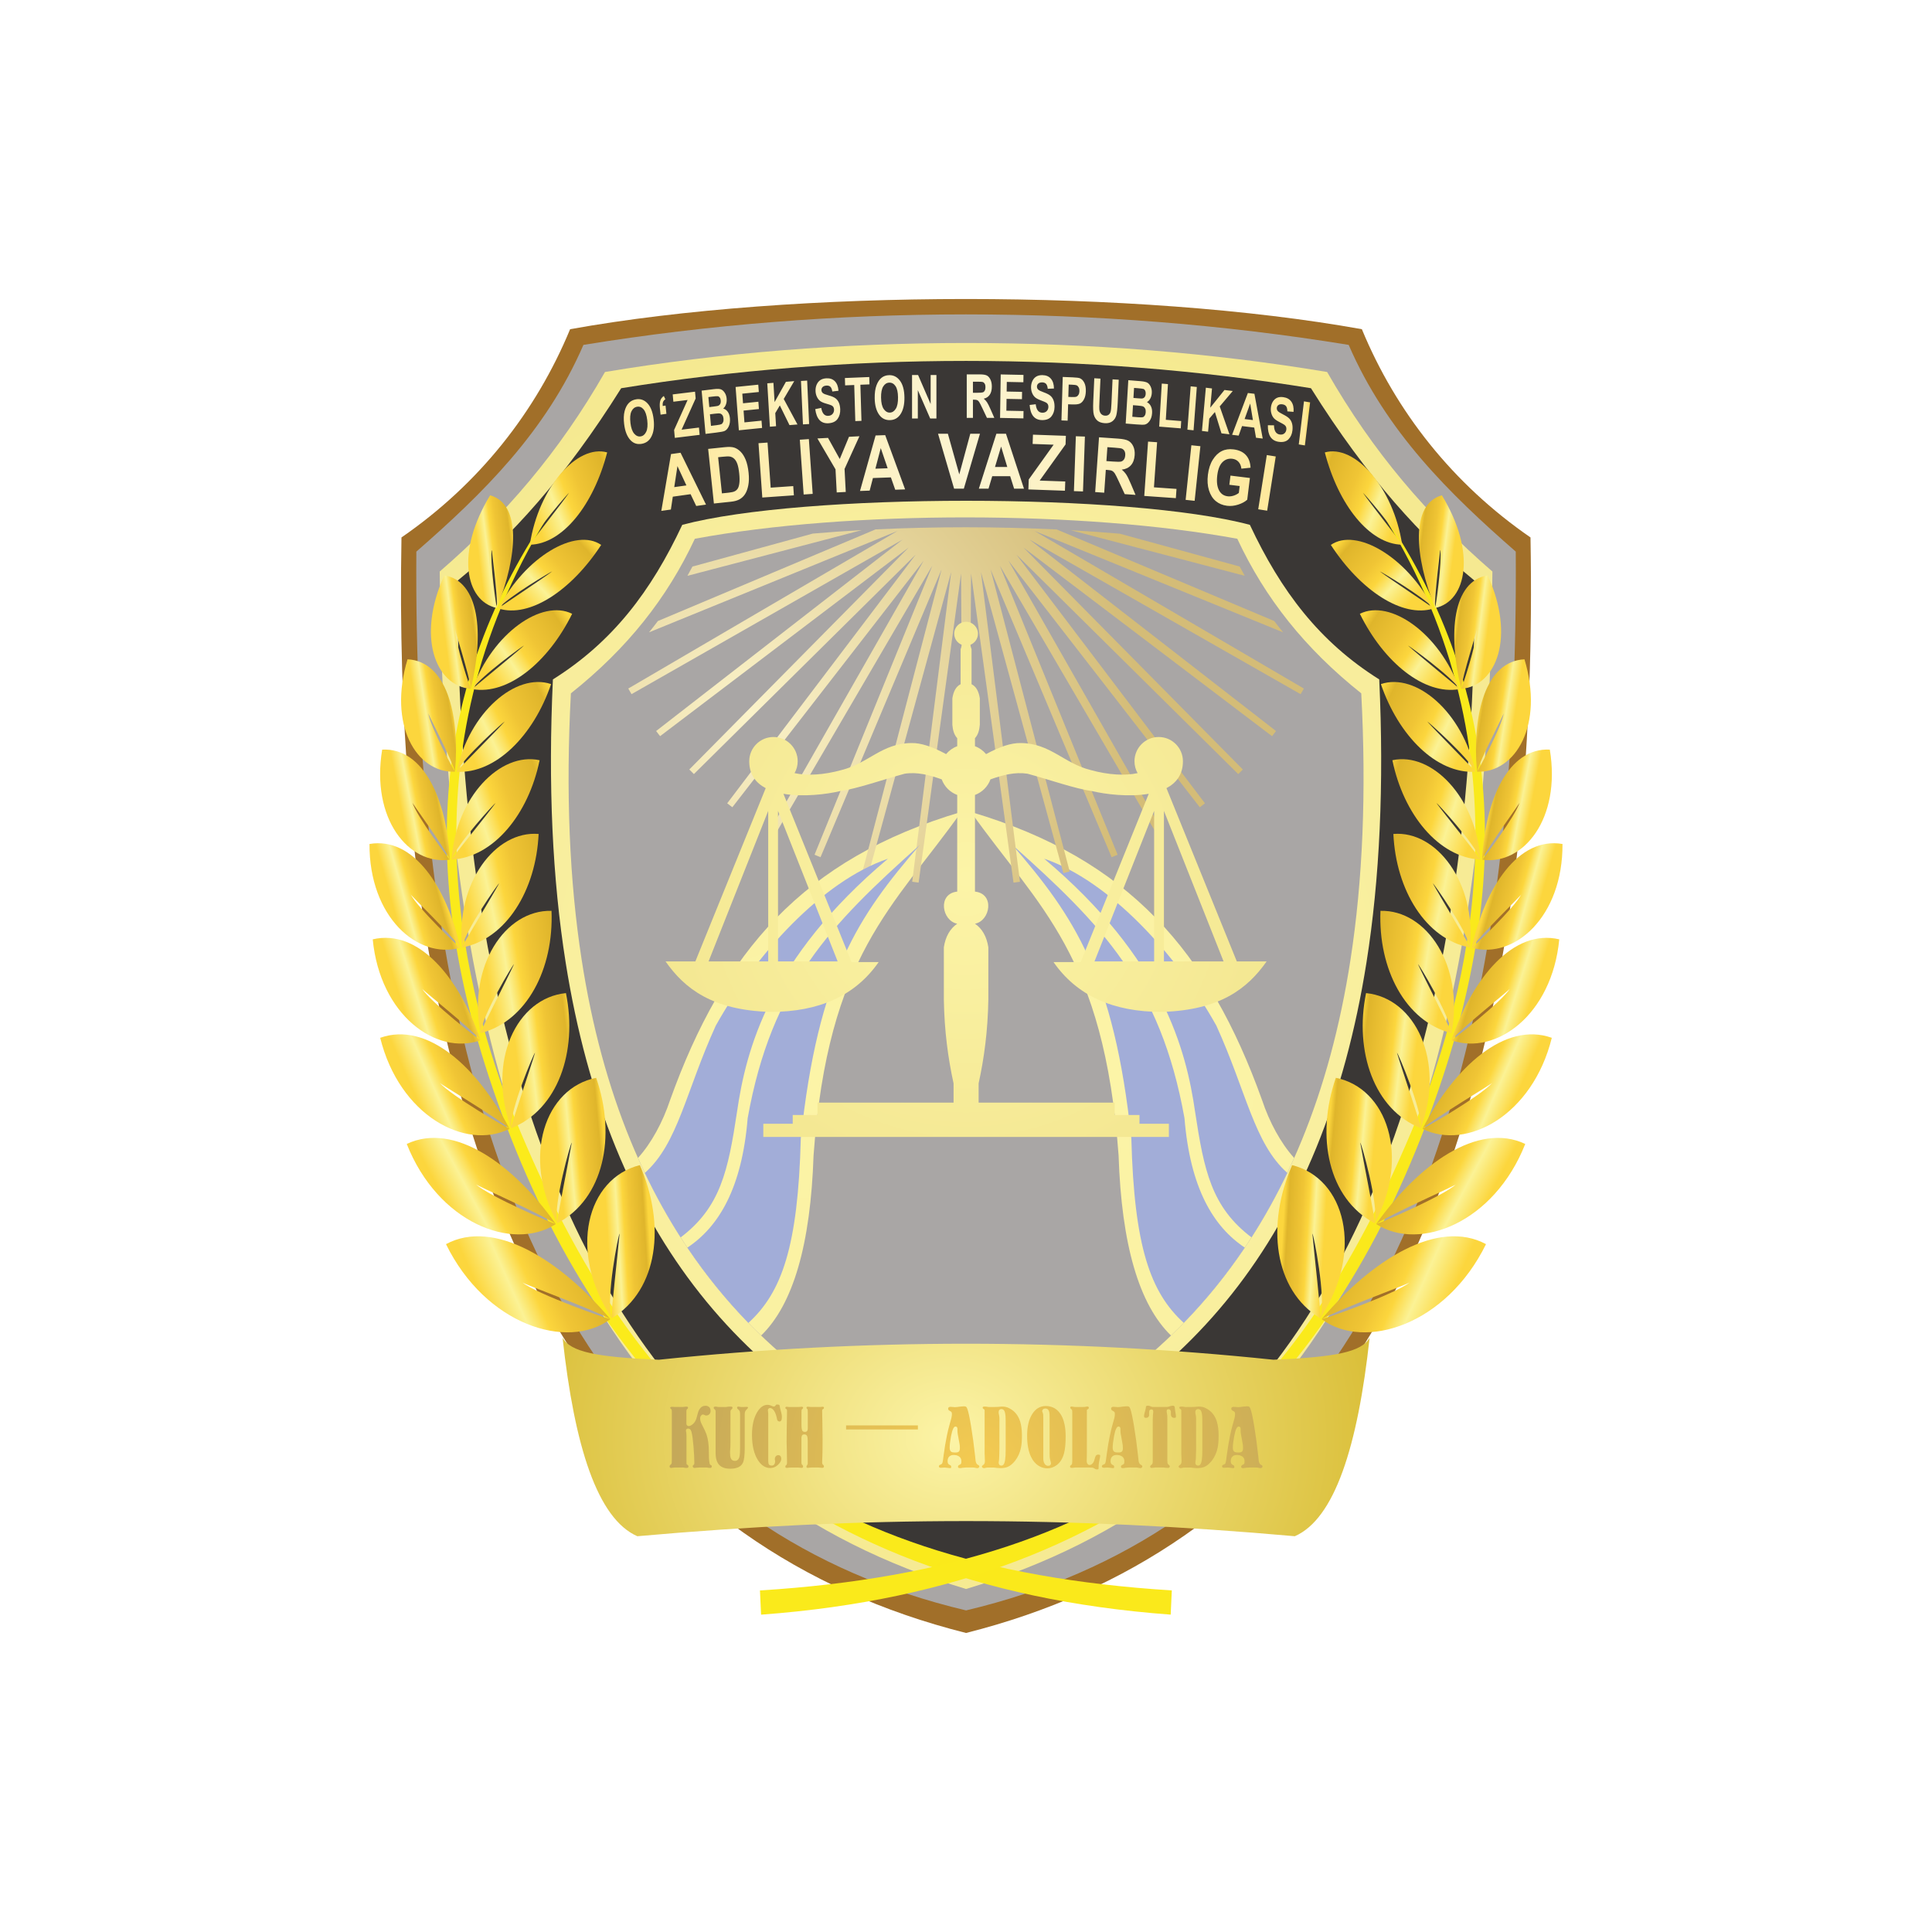 <?xml version="1.0" encoding="UTF-8"?>
<!DOCTYPE svg PUBLIC "-//W3C//DTD SVG 1.1//EN" "http://www.w3.org/Graphics/SVG/1.1/DTD/svg11.dtd">
<!-- Creator: CorelDRAW 2021.5 -->
<svg xmlns="http://www.w3.org/2000/svg" xml:space="preserve" width="210mm" height="210mm" version="1.1" style="shape-rendering:geometricPrecision; text-rendering:geometricPrecision; image-rendering:optimizeQuality; fill-rule:evenodd; clip-rule:evenodd"
viewBox="0 0 21000 21000"
 xmlns:xlink="http://www.w3.org/1999/xlink"
 xmlns:xodm="http://www.corel.com/coreldraw/odm/2003">
 <defs>
  <style type="text/css">
   <![CDATA[
    .fil4 {fill:#3A3735}
    .fil1 {fill:#A16F29}
    .fil12 {fill:#A2ADD8}
    .fil2 {fill:#A9A6A5}
    .fil0 {fill:black;fill-rule:nonzero}
    .fil40 {fill:url(#id0)}
    .fil46 {fill:url(#id1)}
    .fil22 {fill:url(#id2)}
    .fil37 {fill:url(#id3)}
    .fil49 {fill:url(#id4)}
    .fil41 {fill:url(#id5)}
    .fil19 {fill:url(#id6)}
    .fil43 {fill:url(#id7)}
    .fil53 {fill:url(#id8)}
    .fil21 {fill:url(#id9)}
    .fil34 {fill:url(#id10)}
    .fil39 {fill:url(#id11)}
    .fil52 {fill:url(#id12)}
    .fil20 {fill:url(#id13)}
    .fil24 {fill:url(#id14)}
    .fil51 {fill:url(#id15)}
    .fil38 {fill:url(#id16)}
    .fil33 {fill:url(#id17)}
    .fil56 {fill:url(#id18)}
    .fil44 {fill:url(#id19)}
    .fil26 {fill:url(#id20)}
    .fil29 {fill:url(#id21)}
    .fil25 {fill:url(#id22)}
    .fil42 {fill:url(#id23)}
    .fil23 {fill:url(#id24)}
    .fil55 {fill:url(#id25)}
    .fil35 {fill:url(#id26)}
    .fil47 {fill:url(#id27)}
    .fil36 {fill:url(#id28)}
    .fil54 {fill:url(#id29)}
    .fil27 {fill:url(#id30)}
    .fil32 {fill:url(#id31)}
    .fil45 {fill:url(#id32)}
    .fil30 {fill:url(#id33)}
    .fil31 {fill:url(#id34)}
    .fil28 {fill:url(#id35)}
    .fil50 {fill:url(#id36)}
    .fil48 {fill:url(#id37)}
    .fil14 {fill:url(#id38)}
    .fil5 {fill:url(#id39)}
    .fil9 {fill:url(#id40)}
    .fil8 {fill:url(#id41)}
    .fil15 {fill:url(#id42)}
    .fil3 {fill:url(#id43)}
    .fil59 {fill:url(#id44)}
    .fil10 {fill:url(#id45)}
    .fil17 {fill:url(#id46)}
    .fil16 {fill:url(#id47)}
    .fil18 {fill:url(#id48)}
    .fil58 {fill:url(#id49)}
    .fil11 {fill:url(#id50)}
    .fil57 {fill:url(#id51)}
    .fil6 {fill:url(#id52)}
    .fil7 {fill:url(#id53)}
    .fil13 {fill:url(#id54)}
   ]]>
  </style>
  <linearGradient id="id0" gradientUnits="userSpaceOnUse" x1="16647.74" y1="11985.69" x2="15686.72" y2="11561.39">
   <stop offset="0" style="stop-opacity:1; stop-color:#FCD63D"/>
   <stop offset="0.169" style="stop-opacity:1; stop-color:#FCD63D"/>
   <stop offset="0.38" style="stop-opacity:1; stop-color:#FBF295"/>
   <stop offset="0.51" style="stop-opacity:1; stop-color:#FCD63D"/>
   <stop offset="0.639" style="stop-opacity:1; stop-color:#F0C535"/>
   <stop offset="0.91" style="stop-opacity:1; stop-color:#DFB52B"/>
   <stop offset="1" style="stop-opacity:1; stop-color:#FCD63D"/>
  </linearGradient>
  <linearGradient id="id1" gradientUnits="userSpaceOnUse" xlink:href="#id0" x1="15881.2" y1="6033.27" x2="15397.32" y2="5971.8">
  </linearGradient>
  <linearGradient id="id2" gradientUnits="userSpaceOnUse" xlink:href="#id0" x1="4208.86" y1="10883.08" x2="5016.38" y2="10628.29">
  </linearGradient>
  <linearGradient id="id3" gradientUnits="userSpaceOnUse" xlink:href="#id0" x1="5605.09" y1="5652.47" x2="6737.3" y2="5225.43">
  </linearGradient>
  <linearGradient id="id4" gradientUnits="userSpaceOnUse" xlink:href="#id0" x1="15507.2" y1="11564.29" x2="14747.36" y2="11475.84">
  </linearGradient>
  <linearGradient id="id5" gradientUnits="userSpaceOnUse" xlink:href="#id0" x1="16791.13" y1="10883.08" x2="15983.61" y2="10628.29">
  </linearGradient>
  <linearGradient id="id6" gradientUnits="userSpaceOnUse" xlink:href="#id0" x1="5021.12" y1="14272.4" x2="6465.44" y2="13627.6">
  </linearGradient>
  <linearGradient id="id7" gradientUnits="userSpaceOnUse" xlink:href="#id0" x1="16731.23" y1="8795.85" x2="16204.79" y2="8696.35">
  </linearGradient>
  <linearGradient id="id8" gradientUnits="userSpaceOnUse" xlink:href="#id0" x1="16121.19" y1="8209.1" x2="14942.68" y2="7646.2">
  </linearGradient>
  <linearGradient id="id9" gradientUnits="userSpaceOnUse" xlink:href="#id0" x1="4352.25" y1="11985.69" x2="5313.26" y2="11561.39">
  </linearGradient>
  <linearGradient id="id10" gradientUnits="userSpaceOnUse" xlink:href="#id0" x1="4878.79" y1="8209.1" x2="6057.31" y2="7646.04">
  </linearGradient>
  <linearGradient id="id11" gradientUnits="userSpaceOnUse" xlink:href="#id0" x1="16342.49" y1="13186.54" x2="15191.2" y2="12570.13">
  </linearGradient>
  <linearGradient id="id12" gradientUnits="userSpaceOnUse" xlink:href="#id0" x1="16259.42" y1="9022.25" x2="14981.92" y2="8614.23">
  </linearGradient>
  <linearGradient id="id13" gradientUnits="userSpaceOnUse" xlink:href="#id0" x1="4657.5" y1="13186.54" x2="5808.79" y2="12570.13">
  </linearGradient>
  <linearGradient id="id14" gradientUnits="userSpaceOnUse" xlink:href="#id0" x1="4268.6" y1="8795.85" x2="4795.2" y2="8696.35">
  </linearGradient>
  <linearGradient id="id15" gradientUnits="userSpaceOnUse" xlink:href="#id0" x1="16134.52" y1="9804.49" x2="14950.63" y2="9551.7">
  </linearGradient>
  <linearGradient id="id16" gradientUnits="userSpaceOnUse" xlink:href="#id0" x1="15978.81" y1="14272.4" x2="14534.54" y2="13627.6">
  </linearGradient>
  <linearGradient id="id17" gradientUnits="userSpaceOnUse" xlink:href="#id0" x1="4740.57" y1="9022.25" x2="6018.07" y2="8614.23">
  </linearGradient>
  <linearGradient id="id18" gradientUnits="userSpaceOnUse" xlink:href="#id0" x1="15394.85" y1="5652.47" x2="14262.68" y2="5225.43">
  </linearGradient>
  <linearGradient id="id19" gradientUnits="userSpaceOnUse" xlink:href="#id0" x1="16543.81" y1="7822.09" x2="16066.04" y2="7749.24">
  </linearGradient>
  <linearGradient id="id20" gradientUnits="userSpaceOnUse" xlink:href="#id0" x1="4759.75" y1="6908.11" x2="5193.59" y2="6852.85">
  </linearGradient>
  <linearGradient id="id21" gradientUnits="userSpaceOnUse" xlink:href="#id0" x1="5967.29" y1="12535.68" x2="6578.49" y2="12480.95">
  </linearGradient>
  <linearGradient id="id22" gradientUnits="userSpaceOnUse" xlink:href="#id0" x1="4456.23" y1="7822.09" x2="4933.95" y2="7749.24">
  </linearGradient>
  <linearGradient id="id23" gradientUnits="userSpaceOnUse" xlink:href="#id0" x1="16851.86" y1="9831.51" x2="16201.21" y2="9648.83">
  </linearGradient>
  <linearGradient id="id24" gradientUnits="userSpaceOnUse" xlink:href="#id0" x1="4147.92" y1="9831.51" x2="4798.78" y2="9648.83">
  </linearGradient>
  <linearGradient id="id25" gradientUnits="userSpaceOnUse" xlink:href="#id0" x1="15484.4" y1="6673.54" x2="14580.74" y2="5865.92">
  </linearGradient>
  <linearGradient id="id26" gradientUnits="userSpaceOnUse" xlink:href="#id0" x1="5135.75" y1="7442.4" x2="6199.48" y2="6732.43">
  </linearGradient>
  <linearGradient id="id27" gradientUnits="userSpaceOnUse" xlink:href="#id0" x1="14482.45" y1="13520.09" x2="13935.2" y2="13487.38">
  </linearGradient>
  <linearGradient id="id28" gradientUnits="userSpaceOnUse" xlink:href="#id0" x1="5515.91" y1="6673.7" x2="6418.93" y2="5865.65">
  </linearGradient>
  <linearGradient id="id29" gradientUnits="userSpaceOnUse" xlink:href="#id0" x1="15864.35" y1="7442.24" x2="14800.24" y2="6732.59">
  </linearGradient>
  <linearGradient id="id30" gradientUnits="userSpaceOnUse" xlink:href="#id0" x1="5118.68" y1="6033.27" x2="5602.67" y2="5971.8">
  </linearGradient>
  <linearGradient id="id31" gradientUnits="userSpaceOnUse" xlink:href="#id0" x1="4865.31" y1="9804.49" x2="6049.2" y2="9551.7">
  </linearGradient>
  <linearGradient id="id32" gradientUnits="userSpaceOnUse" xlink:href="#id0" x1="16240.14" y1="6908.11" x2="15806.25" y2="6852.85">
  </linearGradient>
  <linearGradient id="id33" gradientUnits="userSpaceOnUse" xlink:href="#id0" x1="5492.63" y1="11564.29" x2="6252.63" y2="11475.84">
  </linearGradient>
  <linearGradient id="id34" gradientUnits="userSpaceOnUse" xlink:href="#id0" x1="5120.31" y1="10633.66" x2="6156.29" y2="10473.79">
  </linearGradient>
  <linearGradient id="id35" gradientUnits="userSpaceOnUse" xlink:href="#id0" x1="6517.49" y1="13520.04" x2="7064.68" y2="13487.38">
  </linearGradient>
  <linearGradient id="id36" gradientUnits="userSpaceOnUse" xlink:href="#id0" x1="15879.57" y1="10633.66" x2="14843.65" y2="10473.79">
  </linearGradient>
  <linearGradient id="id37" gradientUnits="userSpaceOnUse" xlink:href="#id0" x1="15032.7" y1="12535.68" x2="14421.5" y2="12480.95">
  </linearGradient>
  <radialGradient id="id38" gradientUnits="userSpaceOnUse" gradientTransform="matrix(19.355 -0 -0 -19.365 -192743 194652)" cx="10500.89" cy="9558.28" r="620.18" fx="10500.89" fy="9558.28">
   <stop offset="0" style="stop-opacity:1; stop-color:#FCF4A7"/>
   <stop offset="1" style="stop-opacity:1; stop-color:#DFC75C"/>
  </radialGradient>
  <radialGradient id="id39" gradientUnits="userSpaceOnUse" gradientTransform="matrix(36.312 -0 -0 -36.587 -370799 404502)" xlink:href="#id38" cx="10500.73" cy="10761.61" r="1009.66" fx="10500.73" fy="10761.61">
  </radialGradient>
  <radialGradient id="id40" gradientUnits="userSpaceOnUse" gradientTransform="matrix(75.302 -0 -0 -75.338 -645802 890927)" xlink:href="#id38" cx="8691.63" cy="11670.9" r="540.24" fx="8691.63" fy="11670.9">
  </radialGradient>
  <radialGradient id="id41" gradientUnits="userSpaceOnUse" gradientTransform="matrix(75.299 -0 -0 -75.338 -914629 890955)" xlink:href="#id38" cx="12310.04" cy="11671.11" r="540.24" fx="12310.04" fy="11671.11">
  </radialGradient>
  <radialGradient id="id42" gradientUnits="userSpaceOnUse" gradientTransform="matrix(122.274 -0 -0 -219.407 -1.00936E+06 3.48546E+06)" cx="8323.01" cy="15813.75" r="120.59" fx="8323.01" fy="15813.75">
   <stop offset="0" style="stop-opacity:1; stop-color:#FBEB1B"/>
   <stop offset="1" style="stop-opacity:1; stop-color:#AB7919"/>
  </radialGradient>
  <radialGradient id="id43" gradientUnits="userSpaceOnUse" gradientTransform="matrix(36.864 -0 -0 -36.882 -368384 397759)" cx="10271.86" cy="10500.02" r="1285.56" fx="10271.86" fy="10500.02">
   <stop offset="0" style="stop-opacity:1; stop-color:#FCF4A7"/>
   <stop offset="1" style="stop-opacity:1; stop-color:#CFAD14"/>
  </radialGradient>
  <radialGradient id="id44" gradientUnits="userSpaceOnUse" gradientTransform="matrix(12.965 -0 -0 -12.973 -127368 222700)" cx="10645.06" cy="15938.02" r="429.66" fx="10645.06" fy="15938.02">
   <stop offset="0" style="stop-opacity:1; stop-color:#F4CB51"/>
   <stop offset="1" style="stop-opacity:1; stop-color:#AE985D"/>
  </radialGradient>
  <radialGradient id="id45" gradientUnits="userSpaceOnUse" gradientTransform="matrix(5.356 -0 -0 -5.36 -45454 28241)" cx="10435.52" cy="4440.09" r="708.1" fx="10435.52" fy="4440.09">
   <stop offset="0" style="stop-opacity:1; stop-color:#FCF5D4"/>
   <stop offset="0.988" style="stop-opacity:1; stop-color:#FEE99C"/>
   <stop offset="1" style="stop-opacity:1; stop-color:#FFDE65"/>
  </radialGradient>
  <radialGradient id="id46" gradientUnits="userSpaceOnUse" gradientTransform="matrix(-122.272 -1.56324E-13 1.17975E-14 219.408 1.46383E+06 -3.45662E+06)" xlink:href="#id42" cx="11874.83" cy="15826.45" r="120.59" fx="11874.83" fy="15826.45">
  </radialGradient>
  <radialGradient id="id47" gradientUnits="userSpaceOnUse" gradientTransform="matrix(184.626 -0 -0 -101.39 -1.42694E+06 1.68904E+06)" xlink:href="#id42" cx="7770.86" cy="16496.12" r="159.62" fx="7770.86" fy="16496.12">
  </radialGradient>
  <radialGradient id="id48" gradientUnits="userSpaceOnUse" gradientTransform="matrix(-184.627 -5.88113E-14 -5.48082E-14 101.387 2.39627E+06 -1.65536E+06)" xlink:href="#id42" cx="12909.02" cy="16489.8" r="159.63" fx="12909.02" fy="16489.8">
  </radialGradient>
  <radialGradient id="id49" gradientUnits="userSpaceOnUse" gradientTransform="matrix(9.371 -0 -0 -9.377 -89032 165301)" xlink:href="#id44" cx="10635.48" cy="15929.53" r="522.41" fx="10635.48" fy="15929.53">
  </radialGradient>
  <radialGradient id="id50" gradientUnits="userSpaceOnUse" gradientTransform="matrix(5.399 -0 -0 -5.402 -46016 32759)" xlink:href="#id45" cx="10460.8" cy="5117.23" r="633.94" fx="10460.8" fy="5117.23">
  </radialGradient>
  <radialGradient id="id51" gradientUnits="userSpaceOnUse" gradientTransform="matrix(7.49 -0 -0 -6.274 -67009 113621)" xlink:href="#id43" cx="10325.53" cy="15619.48" r="832.65" fx="10325.53" fy="15619.48">
  </radialGradient>
  <radialGradient id="id52" gradientUnits="userSpaceOnUse" gradientTransform="matrix(353.785 -0 -0 -376.229 -2.21366E+06 4.90331E+06)" xlink:href="#id42" cx="6274.81" cy="12998.23" r="1167.82" fx="6274.81" fy="12998.23">
  </radialGradient>
  <radialGradient id="id53" gradientUnits="userSpaceOnUse" gradientTransform="matrix(-353.78 -4.79614E-14 -5.10044E-14 376.227 3.26615E+06 -4.87742E+06)" xlink:href="#id42" cx="9206.12" cy="12998.6" r="1167.82" fx="9206.12" fy="12998.6">
  </radialGradient>
  <radialGradient id="id54" gradientUnits="userSpaceOnUse" gradientTransform="matrix(6.066 -0 -0 -6.069 -41293 54827)" cx="8150.86" cy="7756.14" r="697.02" fx="8150.86" fy="7756.14">
   <stop offset="0" style="stop-opacity:1; stop-color:#FBF3CA"/>
   <stop offset="1" style="stop-opacity:1; stop-color:#D4BC77"/>
  </radialGradient>
 </defs>
<symbol id="Fm0-12-0" viewBox="15134.8 -10215.88 14417.11 14560.9">
 <path class="fil0" d="M27430.8 -5255.33l-4993.57 -4960.55 -0.35 0.74 -7302.08 7253.32 7302.08 7306.84 4091.55 -4107.57 -23.53 -9.31c-465.03,-53.83 -987.14,-287.97 -1543.9,-537.56 -467.67,-209.69 -959.83,-430.32 -1463.21,-564.38 -569.46,-129.54 -1366.59,-150.14 -1983.57,-166.05 -465.7,-12.06 -828.78,-21.41 -913.8,-72.95 3054.21,-1129.07 4065.87,-711.66 5110.17,-280.78 549.09,226.59 1107.19,456.88 1976.01,468.03l1865.31 -1872.58c-2525.57,1278.72 -3324.51,914.54 -4474.28,390.42 -924.1,-421.25 -2074.83,-945.8 -4530.65,-803.84 2608.01,-1212.88 3920.28,-769.23 5228.69,-326.88 1014.52,342.97 2026.68,685.16 3638.73,253.75l-1121.45 -1114.11 -11.43 0.36c-1533.38,588.47 -2230.05,266.24 -3160.71,-164.19 -928.4,-429.4 -2089.68,-966.5 -4546.77,-814.7 2798.26,-1285.31 4195.51,-745.31 5396.97,-280.99 490.57,189.62 948.51,366.61 1455.87,401.57l3.92 1.41z"/>
</symbol>
<symbol id="Fm2-19-0" viewBox="33574.34 1047.46 1917.35 2880.13">
 <path class="fil0" d="M33579.35 3156.32l0 -2108.66c492.69,-3.6 864.59,42.75 1112.56,140.51 249.37,97.75 444.6,268.25 586.74,511.56 141.78,243.31 213.04,519.79 213.04,827.65 0,267.97 -58.03,511.21 -175.26,728.17 -115.78,218.27 -282.51,385.59 -500.91,499.75 -218.02,115.99 -456,172.29 -713.92,172.29 -175.29,0 -305.68,-44.55 -395.07,-132.32 -89.08,-89.54 -132.19,-221.9 -132.19,-395.64l5.01 -243.31z"/>
</symbol>
<symbol id="Fm11-15-0" viewBox="43828.33 -7184.61 0.35 0.35">
 <polygon class="fil0" points="43828.68,-7184.26 43828.68,-7184.61 43828.33,-7184.26 "/>
</symbol>
<symbol id="Fm3-20-0" viewBox="33578.97 -1921.05 1689.35 2589.45">
 <path class="fil0" d="M34592.54 514.31c-218.06,102.73 -555.42,154.09 -1013.18,154.09l-0.39 -0.7 0 -2588.55c470.99,-3.56 812.98,42.83 1026.37,140.55 213.4,97.75 376.91,238.3 490.93,423.83 114.33,187.29 172.05,425.59 172.05,715.25 0,291.47 -57.72,531.57 -173.5,718.51 -117.19,187.29 -284.27,332.84 -502.28,437.02z"/>
</symbol>
<symbol id="Fm1-13-0" viewBox="31276.88 -3913.97 28978.19 347.8">
 <polygon class="fil0" points="60255.07,-3913.97 31276.88,-3913.97 31276.88,-3566.17 60255.07,-3566.17 "/>
</symbol>
<symbol id="Fm4-21-0" viewBox="31137.97 -2289.71 6058.04 6576.23">
 <path class="fil0" d="M36653.79 1328.73c-251.15,-206.91 -689.33,-383.86 -1312.44,-527.97l0.39 -0.35c578.16,-145.91 981.81,-342.83 1209.81,-589.35 229.77,-247.94 343.78,-529.42 343.78,-847.27 0,-299.68 -89.42,-584.34 -271.11,-850.83 -180.26,-266.49 -426.79,-466.62 -740.65,-600.78 -312.42,-134.13 -846.46,-201.89 -1598.47,-201.89l-3147.13 0 0 180.51c301.02,0 505.88,26.39 614.89,82.76 109.01,54.58 186.65,127.36 229.76,220.1 44.91,92.75 66.29,316.09 66.29,672.11l0 4267.03c0,356.02 -21.73,577.92 -66.29,668.9 -43.11,90.95 -118.99,163.72 -226.55,220.1 -109.05,57.78 -313.87,85.97 -618.1,85.97l0 178.75 3337.34 0c929.11,0 1638.06,-195.16 2125.77,-587.55 396.49,-322.86 594.93,-731.7 594.93,-1226.5 0,-468.42 -180.27,-849.07 -542.22,-1143.74z"/>
</symbol>
<symbol id="Fm14-18-0" viewBox="54024.3 -10228.73 5589.09 5722.55">
 <path class="fil0" d="M58609 -6759.37l-2667.32 -3469.36 0.32 0.74 -1917.7 0 0 153.39c164.39,5.71 291.39,31.04 378.21,77.4 88.87,47.8 189.06,145.2 303.71,292.91l115.71 149.12 0 3947.72c0,297.18 -58.56,506.94 -175.68,630.73 -117.09,123.79 -323.85,187.29 -621.95,190.15l0 151.98 1917.7 0 0 -151.98 -128.02 0c-182.39,0 -345.72,-56.37 -487.22,-170.53 -142.88,-112.36 -213.79,-329.29 -213.79,-650.35l0 -3556.39 3655.52 4657.66 136.14 0 0 -4657.66c0,-263.27 21.52,-450.56 64.94,-559.01 44.1,-108.44 104.74,-187.29 184.12,-235.09 78.67,-48.15 231.07,-87.42 459.7,-117.02l0 -153.42 -1785.44 0 0 153.42c300.57,-5.71 514.35,71.69 642.41,230.83 92.43,118.07 138.64,344.94 138.64,679.94l0 2404.82z"/>
</symbol>
<symbol id="Fm12-16-0" viewBox="41810.51 -10227.63 5817.59 5593.4">
 <path class="fil0" d="M45317.76 -7961.95c-104.78,183.02 -249.07,310.02 -432.86,380.29 -183.76,70.28 -460.2,104.18 -828.92,104.18l-227.3 0 0 -2449.8 426.09 0c428.55,0 738.78,101.32 931.05,305.4 193.32,204.05 289.98,517.99 289.98,944.64 0,294.32 -53.27,532.27 -158.04,715.29zm1930.75 3034.8c-70.56,-60.64 -191.91,-212.61 -361.95,-457.69l-1299.63 -1893.6c329.49,-84.18 585.25,-212.27 769.05,-382.77 287.16,-270.05 431.45,-611.12 431.45,-1023.51 0,-337.82 -96.66,-633.59 -287.13,-884.03 -191.59,-251.85 -439.59,-424.88 -741.92,-517.98 -303.39,-93.1 -780.7,-140.9 -1435.56,-140.9l-2512.31 0 0 153.39c247.61,0 416.45,22.47 506.24,70.27 91.19,46.39 153.91,108.44 190.6,187.29 35.28,78.85 53.09,268.64 53.09,571.5l0 3629.52c0,302.54 -17.81,491.24 -53.09,568.68 -36.69,77.4 -99.34,139.48 -187.75,187.29 -89.78,49.21 -258.62,73.13 -509.09,73.13l0 151.97 2768.07 0 0 -151.97c-247.58,0 -416.45,-24.27 -507.65,-70.66 -89.78,-46.36 -152.47,-109.86 -189.16,-188.71 -35.27,-77.39 -53.09,-267.54 -53.09,-570.08l0 -1568.24 354.82 0 1742.09 2550.02 1702.51 0 0 -151.98c-144.29,-8.57 -269.17,-54.93 -379.59,-140.94z"/>
</symbol>
<symbol id="Fm13-17-0" viewBox="47874.72 -10309.05 5742.13 5802.17">
 <path class="fil0" d="M51982.43 -5866.8c-130.53,387.07 -312.91,668.9 -545.75,844.8 -183.79,136.63 -412.39,205.45 -686.15,205.45 -407.11,0 -724.25,-159.1 -950.03,-478.75 -323.85,-456.25 -485.78,-1161.56 -485.78,-2116.21 0,-802.67 105.13,-1419.12 314.33,-1847.21 258.59,-522.26 634.33,-784.12 1129.95,-784.12l0 0.35c267.75,0 504.47,75.99 710.14,226.52 207.08,151.98 376.06,410.98 509.06,778.44 133.7,366.01 200.41,919.34 200.41,1659.92 0,621.1 -65.3,1125.19 -196.18,1510.81zm827.26 -3660.56c-539.04,-552.24 -1238.6,-812.66 -2100.08,-778.76l0 0.35c-797.6,-33.9 -1468.26,226.52 -2015.77,781.26 -545.72,553.34 -819.12,1245.77 -819.12,2076.63 0,739.18 210.93,1378.09 630.03,1917.49 532.34,682.84 1284.81,1023.51 2256.72,1023.51 970.13,0 1721.23,-357.47 2253.58,-1072.72 401.42,-539.4 601.8,-1163.01 601.8,-1872.55 0,-830.51 -269.52,-1521.88 -807.16,-2075.21z"/>
</symbol>
<symbol id="Fm10-14-0" viewBox="35953.76 -10229.07 5564.65 5726.11">
 <path class="fil0" d="M38744.27 -10228.72l-2790.15 0 -0.36 0 0 153.42c228.71,-2.86 385.1,18.17 469.55,66.01 85.48,46.35 145.35,108.44 179.53,187.29 35.28,78.81 51.65,278.58 51.65,599.68l0 2738.37c0,466.27 71.96,834.78 214.84,1110.9 144.28,274.32 390.8,499.78 737.8,675.67 255.76,129.51 618.06,194.42 1084.75,194.42 560.74,0 1004.64,-122.34 1328.49,-367.45 323.82,-245.08 527.97,-512.63 612.39,-804.09 83.01,-291.47 125.03,-765.95 125.03,-1423.42l0 -2124.78c0,-227.93 17.46,-385.63 51.68,-474.46 44.87,-126.64 118.25,-220.83 219.07,-284.33 100.83,-63.15 227.3,-94.16 378.36,-94.16l111.51 0 0 -153.42 -1869.97 0 0 153.42c219.08,0 387.95,30.66 507.65,94.16 76.23,40.67 140.37,115.25 190.6,222.25 50.24,107.03 76.24,286.13 76.24,536.54l0 2281.02c0,594.36 -51.65,1011.03 -153.92,1250.42 -102.23,239.36 -255.76,426.65 -462.74,563.28 -205.21,136.63 -454.59,204.05 -747.07,204.05 -255.8,0 -466.69,-53.48 -634.12,-160.52 -167.08,-108.44 -287.16,-242.25 -360.54,-404.21 -73.38,-163.02 -110.07,-494.06 -110.07,-995.29l0 -2738.37c0,-318.24 17.82,-518.02 50.59,-598.27 32.77,-78.85 88.34,-142.35 167.43,-187.29 79.09,-44.95 223.38,-67.42 432.86,-67.42l138.92 0 0 -153.42z"/>
</symbol>
<symbol id="Fm5-22-0" viewBox="39306.41 -208.82 1985.05 2264.24">
 <polygon class="fil0" points="40314.62,-208.82 41291.46,2055.42 39306.41,2055.42 "/>
</symbol>
<symbol id="Fm6-23-0" viewBox="37408.32 -2425.28 6973.6 6712.13">
 <path class="fil0" d="M39137.6 2414.69l2318.81 0 348.75 819.44c90.84,213.67 136.81,334.96 145.35,364.24 18.2,61.7 29.95,120.9 29.95,178.72 0,97.4 -36.02,172.65 -107.6,223.3 -101.88,72.08 -282.51,107.74 -537.21,107.74l-130.74 0 0 178.72 3177.01 0 0 -178.72c-200.2,-16.79 -355.49,-74.54 -466.34,-175.54 -145.66,-132.36 -332.35,-453.04 -557.14,-964.95l-2366.93 -5392.92 -92.63 0 -2348.76 5247.01c-223.77,500.52 -410.43,831.53 -561.84,991.37 -151.02,159.85 -345.16,258.31 -579.96,294.68l0 178.75 2183.48 0 0 -178.75c-341.98,-26.39 -556.12,-66.01 -643.05,-117.37 -147.81,-87.42 -223.02,-221.54 -223.02,-407.03 0,-139.14 43.81,-315 135.75,-528.01l276.12 -640.68z"/>
</symbol>
<symbol id="Fm8-25-0" viewBox="52313.31 -2289.74 7280.31 6576.59">
 <path class="fil0" d="M58267.18 3123.18l-2211.56 -2895 -0.71 -0.36 1841.11 -1542.55c451.24,-380.65 739.11,-605.76 866.11,-672.15 124.85,-66 295.98,-105.94 516.11,-122.31l0 -180.55 -2453.6 0 0 180.55c269.17,9.99 438.53,31.4 506.62,67.77 132.96,71.33 199.67,167.32 199.67,291.47 0,164.11 -162.98,384.21 -487.54,658.91l-2333.27 1973.13 0 -2045.9c0,-332.85 18.7,-539.75 56.8,-620.75 46.21,-105.94 109.36,-181.93 190.15,-228.32 110.77,-64.56 273.75,-95.99 485.74,-95.99l0 -180.48 -3129.5 0 0 180.48 208.53 0c175.68,0 315,31.43 419.45,94.16 103.02,62.83 172.87,135.96 206.03,220.16 34.89,84.53 50.44,294.68 50.44,630.74l0 4325.16c0,331.04 -15.55,534.74 -50.44,610.73 -43.08,110.94 -104.43,188.73 -185.6,233.32 -110.74,68.09 -257.85,102.73 -439.88,102.73l-208.53 0 0 178.72 3172.18 0 0 -178.72c-232.44,0 -400.37,-29.6 -506.55,-90.94 -104.42,-59.62 -175.68,-130.6 -212.02,-215.13 -38.1,-84.56 -56.8,-298.24 -56.8,-640.71l0 -1794.44 232.48 -203.73 1442.16 1896.85c285.04,373.87 427.56,630.73 427.56,766.3 0,70.95 -30.37,130.57 -92.11,178.72 -59.93,48.15 -192.93,82.76 -400.36,102.73l0 178.75 3273.77 0 0 -178.75c-181.68,0 -354.54,-52.78 -519.28,-155.54 -224.72,-145.56 -493.54,-422.03 -807.16,-829.06z"/>
</symbol>
<symbol id="Fm9-26-0" viewBox="30610.33 -10228.73 4856.41 5593.78">
 <path class="fil0" d="M35466.74 -8713.62l0 -1515.11 -0.35 0 -4856.06 0 0 1515.11 151.06 0c61.28,-412.4 206.98,-730.96 438.19,-953.24 164.57,-160.52 430,-239.36 793.36,-239.36l391.87 0 0 4313.76c0,281.45 -14.96,454.49 -44.88,519.4 -39.19,94.54 -93.7,160.9 -163.16,198.72 -95.11,57.78 -221.93,87.42 -378.35,87.42l-179.53 0 0 151.97 2830.76 0 0 -151.97 -179.56 0c-153.89,0 -275.03,-26.78 -364.78,-81.71 -88.37,-53.51 -148.2,-115.6 -179.56,-187.29 -29.92,-72.07 -44.87,-250.79 -44.87,-536.54l0 -4313.76 402.9 0c251.89,0 428.56,23.92 529.38,74.57 181.33,90.25 324.2,211.18 427.5,364.57 103.68,152.32 197.38,402.76 283.24,753.46l142.84 0z"/>
</symbol>
<symbol id="Fm7-24-0" viewBox="45058.83 -2289.71 6382.45 6726.76">
 <path class="fil0" d="M50294.4 1788.93l-3046.27 -4078.29 0.74 -0.35 -2190.04 0 0 180.51c188.03,6.42 332.67,36.37 432.15,90.95 101.25,56.37 216.25,170.53 346.78,344.27l131.94 175.51 0 4641.25c0,349.25 -67.03,596.12 -200.41,741.68 -133.71,145.56 -370.42,220.1 -710.46,223.31l0 178.75 2190.04 0 0 -178.75 -146.05 0c-208.49,0 -394.76,-66.01 -556.68,-200.13 -162.98,-132.36 -244.12,-387.42 -244.12,-764.86l0 -4181.05 4174.77 5475.32 155.19 0 0 -5475.32c0,-309.63 25.08,-529.77 74.47,-657.12 49.39,-127.71 119.55,-220.1 209.9,-276.47 89.96,-56.38 263.84,-102.38 524.93,-137.34l0 -180.51 -2039.05 0 0 180.51c343.6,-6.42 587.34,84.53 733.42,271.46 105.84,139.14 158.75,405.63 158.75,799.47l0 2827.2z"/>
</symbol>
 <g>
  <g id="_2639523789024">
   <path class="fil1" d="M10500.57 17750.01l0 -0.37c3553.78,-895.96 5538.61,-3862.19 6023.07,-8784.49 95.08,-966.07 132.21,-2007.42 112.3,-3123.41 -845.39,-582.75 -1462.86,-1368.1 -1833.06,-2263.48 -1215.34,-218.82 -2759.43,-328.28 -4303.25,-328.28 -1543.88,0 -3087.76,109.46 -4302.73,328.28 -370.15,895.38 -987.62,1680.73 -1833.01,2263.48 -17.81,993.41 9.74,1927.94 83.12,2802.72 428.89,5114.2 2421.93,8189.84 6052.19,9104.97l0 0.37c0.43,0 0.58,-0.16 1.01,-0.16 0.36,0 0.57,0.16 0.94,0.16l-0.58 0.21z"/>
   <path class="fil2" d="M6341.87 3748.77c1356.61,-221.03 2757.68,-331.39 4158.7,-331.39 1401.02,0 2802.31,110.36 4158.92,331.39 409.29,945.27 1093.29,1615.73 1816.21,2246.99 7.8,1153.18 -43.82,2231.19 -157.92,3229.72 -521.38,4558.25 -2349.5,7457.9 -5816.21,8278.69 0,0.16 0,0.37 0,0.37 -0.42,-0.21 -0.57,-0.21 -1,-0.21 -0.36,0 -0.58,0.21 -0.94,0.21 0,-0.21 0,-0.37 0,-0.37 -3466.55,-820.79 -5294.88,-3720.44 -5816.26,-8278.69 -114.26,-998.53 -165.72,-2076.54 -157.87,-3229.66 723.08,-631.32 1406.86,-1301.99 1816.16,-2247.05l0.21 0z"/>
   <path class="fil3" d="M6576.27 4043.38c1256.85,-210.07 2590.55,-315.15 3924.51,-315.15 1333.92,0 2667.67,105.08 3924.51,315.15 500.48,874.42 1088.02,1555.05 1796.62,2168.93 -7.22,1044.3 -61.21,2045.56 -174.3,2991.04 -478.93,4005.63 -2017.54,7012.16 -5546.04,8067.89 0,0.16 0,0.37 0,0.58 -0.42,-0.21 -0.57,-0.21 -1,-0.21 -0.36,0.21 -0.58,0.21 -0.94,0.21 0,-0.21 0,-0.42 0,-0.58 -3543.62,-1060.21 -5080.22,-4088.07 -5552.15,-8119.35 -108.98,-930.41 -161.03,-1914.08 -168.03,-2939.58 708.8,-613.88 1296.14,-1294.51 1796.61,-2168.93l0.21 0z"/>
   <path class="fil4" d="M6752.16 4219.74c1219.87,-197.69 2484.51,-296.77 3748.99,-296.77 1264.49,0 2528.97,98.87 3748.47,296.77 613.52,980.3 1215.76,1631.59 1777.07,2090.81 4.85,1013.22 -47.19,1982.35 -159.5,2895.54 -499.05,4058.31 -2188.68,7017.27 -5365.46,7870.36 0,0.21 0,0.36 0,0.58 -0.16,0 -0.58,-0.22 -0.95,-0.22 -0.42,0.22 -0.57,0.22 -1,0.22 0,-0.22 0,-0.37 0,-0.58 -3131.52,-840.97 -4818.05,-3728.3 -5343.54,-7697.9 -127.53,-963.49 -186.63,-1990.77 -181.37,-3068 561.53,-459.22 1163.51,-1110.51 1777.08,-2090.81l0.21 0z"/>
   <path class="fil5" d="M10501.73 16080.08c0,-0.21 0,-0.42 0,-0.58 2376.58,-865.41 3879.32,-2641.27 4351.03,-5616.51 144.38,-910.82 192.16,-1933.99 138.91,-3077.95 -650.92,-408.72 -1067.64,-959.18 -1406.08,-1680.31 -655.08,-174.62 -1870.63,-261.75 -3085.96,-261.54 -1215.39,0.21 -2430.15,87.29 -3083.65,261.54 -338.44,721.34 -755.21,1271.59 -1406.13,1680.31 -53.41,1143.96 -5.69,2167.13 138.75,3077.95 471.66,2975.24 1974.66,4751.1 4351.03,5616.51 0,0.16 0,0.37 0,0.58 0.36,-0.21 0.58,-0.21 0.94,-0.42 0.43,0.21 0.58,0.21 1,0.42l0.16 0z"/>
   <path class="fil2" d="M10501.73 15899.4c-0.16,-0.21 -0.58,-0.21 -0.95,-0.42 -0.42,0.21 -0.57,0.21 -1,0.42 0,-0.21 0,-0.42 0,-0.79 -2220.81,-856.03 -3726.29,-2546.93 -4177.67,-5468.28 -132.27,-855.82 -174.14,-1817.16 -116.78,-2894.01 613.52,-488.36 1046.3,-1035.5 1347.4,-1680.31 838.39,-155.81 1894.06,-232.72 2949.42,-232.14 1055.31,0.37 2110.04,78.28 2946.64,232.14 301.09,644.81 734.09,1191.95 1347.45,1680.31 57.15,1076.85 15.43,2038.19 -116.78,2894.01 -451.38,2921.35 -1956.91,4612.46 -4177.73,5468.28 0,0.21 0,0.58 0,0.79l0 0z"/>
   <path class="fil6" d="M5469.08 11836.41c-490.31,-1369.89 -1108.35,-3992.94 729.19,-6589.17 -1431.15,1901.12 -1750.1,4019.75 -799.83,6705.06 1060.05,2995.57 3088.12,5285.44 7326.48,5598.07 3.9,-87.7 7.79,-175.62 12.11,-263.27 -4130.15,-257.85 -5942.99,-2034.45 -7267.74,-5450.69l-0.21 0z"/>
   <path class="fil7" d="M15528.38 11836.78c490.25,-1369.84 1108.3,-3992.88 -729.19,-6589.17 1431.15,1901.17 1750.05,4019.75 799.78,6705.06 -1060,2995.57 -3088.13,5285.44 -7326.43,5598.07 -3.9,-87.71 -7.85,-175.57 -12.11,-263.27 4130.1,-257.8 5942.99,-2034.45 7267.74,-5450.69l0.21 0z"/>
   <path class="fil8" d="M14067.05 12586.72c-341.19,765.96 -791.77,1404.29 -1338.6,1930.1 -347.87,-336.7 -537.88,-989.36 -569.96,-1958.12 -158.87,-2183.78 -867.3,-2693.9 -1605.66,-3733.35 1717.39,508.59 2587.65,1521.97 3165.4,3132.42 78.85,236.84 202.11,467.03 349.03,628.95l-0.21 0z"/>
   <path class="fil9" d="M8273.12 14516.61c-546.83,-525.76 -997.63,-1164.14 -1338.65,-1930.1 146.97,-161.87 270.02,-392.06 349.08,-628.95 577.54,-1610.46 1447.8,-2623.83 3165.19,-3132.42 -738.41,1039.66 -1446.85,1549.57 -1605.72,3733.4 -32.08,968.76 -222.03,1621.37 -569.9,1958.07l0 0z"/>
   <path class="fil10" d="M6784.24 4611.44c-6.64,-55.78 -5.27,-102.77 4.69,-141.33 9.79,-38.35 25.07,-68.32 45.98,-89.65 20.76,-21.34 47.36,-34.87 80.02,-40.14 47.35,-7.64 88.44,6.85 123.26,44.04 34.82,37.03 56.94,94.34 66.32,171.88 9.37,78.27 1.16,142.12 -25.02,191.26 -22.92,43.46 -58.1,69.11 -105.67,76.91 -47.73,7.85 -87.86,-5.27 -120.1,-39.35 -36.82,-38.93 -59.89,-96.87 -69.27,-173.62l-0.21 0zm68.27 -14.48c6.48,53.83 20.17,92.76 41.08,116.88 20.97,24.08 44.25,33.82 70.27,29.71 26.18,-4.26 46.36,-21.12 60.26,-50.67 14.07,-29.55 17.6,-72.06 10.96,-127.27 -6.69,-54.2 -19.81,-92.97 -39.72,-116.25 -19.96,-23.29 -43.45,-32.71 -70.48,-28.18 -26.97,4.47 -47.51,21.12 -61.42,50.09 -13.85,28.97 -17.38,70.85 -10.74,125.9l-0.21 -0.21zm391.11 -98.88l-63.58 9.01 -6.84 -64.58c-3.9,-36.4 -2.74,-65.16 3.32,-86.13 6.05,-20.96 19.17,-38.34 38.92,-52.09l16.44 35.66c-11.75,7.64 -19.76,17.01 -24.29,28.18 -4.47,11.33 -6.05,26.23 -4.47,44.62l30.92 -4.48 9.58 89.81zm91.34 261.33l-7.79 -85.55 146.75 -326.27 -154.76 18.96 -7.27 -79.49 242.79 -29.71 6.69 73.75 -152.82 339.29 188.79 -23.13 7.27 79.28 -269.65 32.87zm291.14 -513.22l132.64 -16.28c36.24,-4.48 62.21,-3.69 77.49,2.37 15.48,5.85 28.97,18.02 40.87,36.19 11.96,18.22 19.02,39.56 21.18,64.21 1.95,22.7 -0.42,43.67 -7.48,63.05 -6.85,19.39 -17.01,34.24 -29.92,44.62 20.33,5.69 36.98,17.65 49.88,36.03 12.91,18.17 20.55,41.51 23.13,69.69 3.11,34.24 -1.37,64 -13.33,89.23 -11.96,25.45 -27.39,42.09 -46.19,49.94 -13.07,5.48 -43.99,11.17 -92.92,17.23l-112.68 13.69 -42.46 -470.18 -0.21 0.21zm73.75 70.06l9.8 108.67 44.04 -5.53c26.6,-3.11 42.82,-5.85 48.88,-7.59 11.17,-3.53 19.59,-10.22 25.28,-20.18 5.64,-9.79 7.59,-22.54 6.22,-38.19 -1.16,-13.9 -4.9,-24.86 -10.96,-32.86 -6.06,-8.06 -12.9,-12.75 -20.54,-13.91 -7.59,-1.16 -29.13,0.37 -64.37,4.69l-38.72 4.69 0.37 0.21zm16.86 186.94l11.32 125.69 62.05 -7.64c27.18,-3.32 44.57,-7.27 52.05,-11.38 7.43,-4.27 13.27,-11.54 17.59,-21.91 4.48,-10.38 5.85,-23.07 4.48,-37.98 -1.37,-15.28 -5.27,-27.6 -11.75,-36.98 -6.63,-9.22 -14.64,-15.07 -24.23,-17.8 -9.59,-2.59 -28.76,-2.16 -57.31,1.37l-54.2 6.63 0 0zm314.21 174.04l-35.4 -470.97 246.47 -25.08 6.11 79.65 -179.62 18.23 7.84 104.51 166.88 -17.02 5.85 79.49 -166.88 17.01 9.59 128.06 185.68 -18.81 6.06 79.28 -252.58 25.65 0 0zm337.28 -38.98l-28.34 -471.55 66.9 -5.48 12.54 209.44 123.21 -220.4 90.39 -7.42 -114.26 193.79 149.5 277.18 -86.86 7.01 -104.88 -213.92 -49.68 83.39 8.59 142.48 -66.9 5.48 -0.21 0zm359.41 -25.44l-21.33 -471.97 67.1 -4.11 21.34 472.18 -67.11 4.11 0 -0.21zm133.64 -165.82l65.32 -13.12c10.22,59.95 35.6,88.71 76.69,86.18 20.39,-1.21 36.03,-8.43 46.99,-21.55 11.17,-13.11 16.22,-28.76 15.43,-46.98 -0.37,-10.75 -2.89,-19.76 -7.21,-27.03 -4.53,-7.21 -10.96,-13.11 -19.39,-17.43 -8.43,-4.27 -28.97,-11.12 -61.63,-20.54 -28.97,-8.22 -50.46,-18.02 -64.37,-28.98 -13.69,-10.95 -25.02,-25.81 -33.82,-44.61 -8.85,-18.81 -13.69,-39.14 -14.69,-61.26 -1.16,-25.66 2.74,-49.15 11.95,-70.49 9.17,-21.12 22.29,-37.61 39.51,-49.35 17.23,-11.54 38.93,-18.18 64.95,-19.76 39.14,-2.31 70.22,8.22 93.34,31.5 23.07,23.34 36.35,57.95 39.72,103.78l-67.11 8.21c-4.11,-25.07 -11.38,-42.45 -21.54,-51.88 -10.17,-9.38 -24.45,-13.7 -42.46,-12.54 -18.17,1.21 -31.87,6.27 -41.3,15.7 -9.37,9.37 -13.69,20.75 -13.06,33.66 0.58,12.9 5.48,23.49 14.85,31.71 9.17,8.22 30.13,16.64 62.42,25.23 34.4,9.43 59.26,19.81 74.91,31.55 15.64,11.54 27.97,27.18 36.77,46.57 8.85,19.38 13.9,43.25 15.27,71.64 1.79,40.93 -7.43,76.17 -27.97,105.3 -20.33,29.18 -53.78,45.25 -99.98,48.2 -81.59,4.89 -129.53,-46.2 -143.59,-153.71l0 0zm435.52 130.37l-11.74 -392.44 -99.04 3.9 -2.31 -79.85 264.69 -10.8 2.37 79.85 -98.82 3.95 11.75 392.49 -67.11 2.74 0.21 0.16zm210.71 -249.16c-0.79,-56.2 5.68,-102.77 19.38,-139.59 13.7,-36.61 32.08,-64.21 54.94,-82.38 22.7,-18.23 50.68,-27.82 83.55,-28.4 47.72,-1 86.86,19.39 117.57,61.06 30.76,41.72 46.56,101.82 47.77,180.09 1.16,79.07 -13.69,141.12 -44.82,186.37 -27.39,39.93 -64.95,60.26 -112.89,61.26 -48.14,1 -86.65,-17.59 -115.04,-55.99 -32.45,-43.83 -49.31,-104.51 -50.46,-182.26l0 -0.16zm69.26 -4.69c0.79,54.42 10.38,94.93 28.34,121.74 18.23,26.81 40.3,39.93 66.53,39.56 26.45,-0.58 48.15,-14.49 65.16,-41.93 17.02,-27.39 25.02,-68.9 24.23,-124.84 -0.73,-54.84 -9.74,-95.19 -27.18,-121 -17.38,-25.86 -39.71,-38.56 -67.11,-37.98 -27.39,0.58 -49.46,14.28 -66.31,41.09 -16.81,26.86 -24.66,67.74 -23.87,123.36l0.21 0zm336.71 225.3l0 -472.77 65.53 0 136.59 315.74 0 -315.74 62.79 0 0 472.77 -67.69 0 -134.43 -308.1 0 308.1 -62.58 0 -0.21 0zm594.55 -6.69l0 -472.71 141.86 0c36.19,0 62.21,4.32 77.69,12.74 15.44,8.38 28.34,23.29 38.35,44.2 9.96,20.96 14.86,46.04 14.86,75.38 0,36.98 -7.64,66.74 -22.92,89.28 -15.22,22.5 -36.98,36.77 -64.95,42.46 14.49,11.96 26.24,25.23 35.82,39.56 9.38,14.28 22.28,39.93 38.56,76.91l40.46 92.18 -80.18 0 -48.72 -102.93c-17.65,-37.19 -29.55,-60.47 -35.82,-69.9 -6.27,-9.38 -12.91,-15.86 -19.96,-19.38 -7.01,-3.53 -18.39,-5.27 -33.82,-5.27l-13.91 0 0 197.32 -67.32 0 0 0.16zm67.32 -272.86l49.88 0c30.5,0 49.89,-1.58 58.32,-4.69 8.21,-3.11 15.06,-9.38 20.12,-18.96 5.32,-9.43 7.85,-21.97 7.85,-37.82 0,-15.07 -2.53,-27.18 -7.85,-36.19 -5.27,-9.22 -12.12,-15.49 -20.91,-19.02 -6.27,-2.32 -24.66,-3.53 -54.79,-3.53l-52.62 0 0 120 0 0.21zm294.83 273.49l7.06 -472.76 247.47 5.11 -1.16 79.85 -180.21 -3.74 -1.52 104.77 167.45 3.32 -1.16 79.65 -167.5 -3.32 -1.95 128.58 186.47 3.74 -1.16 79.7 -253.58 -5.11 -0.21 0.21zm321.64 -140.96l65.95 -7.85c6.48,60.53 30.34,91.24 71.43,92.24 20.33,0.37 36.39,-5.48 48.09,-17.65 11.75,-12.11 17.8,-27.39 18.22,-45.62 0.21,-10.74 -1.79,-19.96 -5.68,-27.6 -3.9,-7.64 -9.96,-13.85 -18.18,-18.96 -8.22,-4.9 -28.39,-13.49 -60.26,-25.44 -28.39,-10.59 -49.3,-22.13 -62.42,-34.08 -13.12,-12.12 -23.49,-27.98 -31.13,-47.36 -7.59,-19.39 -11.12,-40.14 -10.96,-62.26 0.42,-25.81 5.9,-48.73 16.28,-69.27 10.32,-20.39 24.65,-35.82 42.46,-46.04 17.96,-10.17 39.87,-14.86 65.89,-14.49 39.14,0.79 69.69,13.75 91.18,38.98 21.71,25.08 32.66,60.69 33.3,106.67l-67.53 2.74c-2.53,-25.44 -8.8,-43.25 -18.39,-53.62 -9.59,-10.17 -23.65,-15.49 -41.66,-15.86 -18.02,-0.37 -32.08,3.74 -42.09,12.33 -9.96,8.64 -15.07,19.59 -15.23,32.5 -0.21,12.9 4.11,23.86 12.7,32.87 8.8,9.01 29.13,19.01 60.84,30.18 33.66,12.12 57.94,24.65 72.8,37.35 14.85,12.96 26.23,29.39 33.82,49.36 7.63,20.17 11.37,44.24 10.95,72.64 -0.58,40.87 -11.9,75.32 -34.03,102.71 -22.12,27.45 -56.36,40.72 -102.5,39.99 -81.81,-1.8 -126.37,-56.58 -134.01,-165.04l0.16 0.58zm345.55 167.93l14.06 -472.5 108.2 4.48c40.3,1.58 66.53,4.9 78.86,10.01 19.54,8.21 35.39,24.44 47.51,48.72 12.17,24.28 17.65,55.2 16.44,92.97 -0.95,34.08 -7.43,62.64 -19.18,85.18 -11.69,22.7 -26.18,38.35 -43.03,46.99 -16.81,8.58 -45.57,12.11 -86.29,10.53l-43.98 -1.74 -5.32 178.1 -67.11 -2.74 -0.16 0zm78.8 -389.69l-4.11 134.06 37.19 1.58c25.08,1 42.09,-0.43 51.1,-4.11 8.95,-3.74 16.59,-10.8 22.65,-21.13 6.11,-10.37 9.43,-23.33 9.8,-38.76 0.42,-15.7 -2.16,-28.98 -7.64,-40.14 -5.64,-10.96 -12.7,-18.39 -21.33,-22.5 -8.59,-4.11 -26.76,-6.69 -54.94,-7.63l-32.72 -1.37 0 0zm278.45 -68.54l66.9 4.11 -11.54 255.64c-1.79,39.77 -2.16,65.58 -1,77.75 1.95,20.91 8.22,37.56 19.02,49.51 10.74,11.91 25.02,18.6 43.4,19.76 15.49,1 28.39,-2.32 38.56,-9.8 10.17,-7.43 17.38,-18.17 21.49,-32.29 4.32,-14.06 7.48,-44.62 9.59,-91.6l11.74 -261.12 67.32 4.11 -11.16 248c-2.9,63.42 -7.8,109.04 -14.86,136.85 -7.21,27.97 -21.33,49.88 -42.45,66.16 -21.13,16.23 -48.52,23.49 -81.97,21.34 -34.66,-2.16 -61.47,-10.96 -80.22,-26.82 -18.81,-15.69 -32.08,-36.82 -39.72,-63.84 -7.64,-26.81 -9.8,-75.54 -6.64,-146.23l11.33 -251.74 0.21 0.21zm369.78 20.97l133.01 10.75c36.4,2.95 61.63,9 76.12,17.8 14.27,9.01 25.81,23.49 34.81,43.88 9.01,20.33 12.75,42.82 11.17,67.53 -1.37,22.7 -7.06,42.82 -16.85,60.47 -9.75,17.6 -21.86,30.34 -36.19,37.98 19.17,9.8 33.87,24.86 43.82,45.62 10.01,20.54 14.12,44.98 12.33,73.38 -1.95,34.29 -10.96,62.63 -26.6,85.17 -15.65,22.49 -33.24,35.82 -52.99,39.93 -13.7,2.74 -45.04,2.16 -94.14,-1.95l-113.09 -9.22 28.39 -471.55 0.21 0.21zm62.21 83.96l-6.69 109.04 44.25 3.69c26.6,2.16 43.04,2.95 49.31,2.37 11.53,-1.16 20.91,-6.06 27.76,-14.69 7.05,-8.59 10.95,-20.76 11.95,-36.4 0.79,-13.91 -1.16,-25.45 -5.9,-34.66 -4.68,-9.17 -10.74,-15.07 -18.17,-17.81 -7.43,-2.74 -28.76,-5.48 -64.16,-8.43l-38.77 -3.11 0.42 0zm-11.38 187.53l-7.63 126.05 62.26 5.11c27.18,2.16 44.77,1.95 52.78,-0.58 8.06,-2.73 14.91,-8.85 20.76,-18.22 5.89,-9.22 9.21,-21.55 10.16,-36.4 1,-15.49 -1.16,-28.39 -6.06,-38.77 -5.05,-10.38 -12.11,-17.8 -21.12,-22.33 -9.01,-4.48 -27.97,-8.01 -56.73,-10.17l-54.42 -4.48 0 -0.21zm284.67 233.14l28.18 -467.65 66.95 5.48 -23.28 388.16 167.24 13.54 -4.69 79.44 -234.19 -18.97 -0.21 0zm306.62 33.3l35.4 -470.98 66.9 6.85 -35.4 470.97 -66.9 -6.84zm158.08 14.06l42.46 -470.18 66.69 8.21 -18.76 208.86 154.34 -192.21 90.18 10.95 -141.64 167.78 105.67 302.99 -86.65 -10.54 -71.43 -231.77 -61.42 72.01 -12.75 141.91 -66.9 -8.22 0.21 0.21zm660.29 82.6l-72.79 -9.01 -19.18 -110.41 -132.43 -16.22 -36.97 103.56 -71.22 -8.8 171.56 -454.33 71.06 8.59 90.18 486.25 -0.21 0.37zm-106.4 -201.02l-29.76 -179.88 -60.63 168.93 90.39 10.95zm163.14 56.37l66.16 0.42c0.94,61.05 21.91,94.34 62.58,100.19 20.17,2.95 36.61,-0.95 49.51,-11.54 12.91,-10.59 20.12,-25.07 22.12,-43.09 1.16,-10.53 0.16,-20.12 -3.16,-28.18 -3.1,-8 -8.79,-15.06 -16.43,-21.12 -7.8,-5.9 -26.97,-16.86 -57.52,-32.71 -27.39,-14.07 -47.15,-27.97 -59.11,-41.46 -11.9,-13.75 -20.91,-30.55 -26.6,-50.94 -5.84,-20.12 -7.63,-41.29 -5.26,-63.21 2.74,-25.65 10.16,-47.93 22.28,-66.95 12.17,-18.96 27.6,-32.5 46.41,-40.51 18.75,-7.84 41.08,-10 66.89,-6.26 38.93,5.47 68.11,22.12 87.29,49.72 19.17,27.6 26.97,64.37 23.44,110.2l-67.27 -5.48c-0.42,-25.44 -4.74,-44.04 -13.54,-55.57 -8.58,-11.38 -22.07,-18.44 -40.08,-20.97 -18.02,-2.52 -32.29,-0.21 -43.04,7.22 -10.59,7.48 -16.64,17.65 -18.01,30.55 -1.37,12.91 1.94,24.29 9.79,34.24 8.01,10.01 27.18,22.55 57.68,37.4 32.5,16.28 55.42,31.55 69.11,46.04 13.7,14.64 23.45,32.29 29.13,53.2 5.85,20.97 7.22,45.41 4.32,73.64 -4.32,40.72 -18.8,73.38 -43.24,98.03 -24.44,24.71 -59.68,33.72 -105.67,27.24 -81.17,-11.54 -120.52,-71.64 -118.36,-180.31l0.58 0.21zm335.33 208.28l56.57 -468.03 66.53 10.96 -56.57 468.02 -66.53 -10.95 0 0z"/>
   <path class="fil11" d="M7673.83 5484.86l-106.2 14.91 -61.26 -128.22 -193.32 27.18 -20.91 139.81 -103.88 14.64 105.46 -617.57 103.51 -14.49 276.81 563.74 -0.21 0zm-212.86 -208.44l-97.4 -210.07 -34.82 228.46 132.06 -18.6 0.16 0.21zm236.35 -397.02l179.21 -18.75c45.4,-4.74 80.01,-3.37 104.08,4.48 24.08,7.64 47.15,22.49 69.27,44.46 21.91,21.91 40.3,51.67 55.57,88.65 15.07,37.19 25.61,84.18 31.5,141.12 5.48,51.3 4.32,96.5 -3.31,135.69 -7.64,39.14 -19.18,70.64 -34.66,94.71 -15.23,24.08 -35.19,43.09 -59.26,56.79 -23.87,13.9 -55.79,22.91 -95.51,27.02l-184.47 19.38 -62.42 -593.55 0 0zm108.41 90.29l41.24 393.07 73.59 -7.64c31.71,-3.37 54,-8.64 67.69,-16.07 13.7,-7.42 24.28,-17.64 31.92,-30.55 7.8,-12.69 13.28,-32.66 16.6,-59.1 3.16,-26.66 2.58,-61.11 -1.95,-103.35 -4.69,-43.88 -11.33,-78.33 -20.13,-103.19 -8.85,-24.66 -20.38,-43.62 -34.66,-56.95 -14.27,-13.11 -30.92,-21.12 -49.67,-23.86 -14.12,-2.16 -40.93,-1 -80.23,3.11l-44.61 4.69 0.21 -0.16zm480.09 438.26l-41.25 -590.6 98.19 -6.85 34.24 490.2 245.15 -17.06 7.06 100.24 -343.39 24.07 0 0zm449.64 -32.87l-41.67 -595.5 98.19 -6.85 41.67 595.51 -98.19 6.84zm359.41 -22.7l-13.12 -250.79 -196.85 -335.91 115.46 -6.06 127.38 229.82 100.55 -241.78 113.26 -5.85 -161.61 355.46 13.11 250 -98.18 5.27 0 -0.16zm743.46 -32.92l-107.46 3.74 -47.3 -134.12 -195.06 6.85 -35.61 136.85 -105.08 3.74 169.45 -603.13 104.46 -3.69 216.39 589.6 0.21 0.16zm-190 -229.62l-74.75 -219.02 -58.47 223.71 133.22 -4.69zm722.35 221.82l-174.52 -596.87 106.98 0 123.9 441.79 119.52 -441.79 105.04 0 -175.1 596.87 -105.61 0 -0.21 0zm759.69 0l-107.41 0 -42.67 -135.48 -195.21 0 -40.35 135.48 -105.04 0 190.37 -596.87 104.46 0 195.64 596.87 0.21 0zm-181.74 -236.09l-67.1 -221.61 -66.32 221.61 133.42 0zm229.46 244.68l3.95 -108.62 270.39 -378 -228.14 -8.06 3.53 -100.98 357.82 12.54 -3.31 93.55 -281.56 393.07 278.24 9.79 -3.53 100.4 -397.39 -13.9 0 0.21zm495 18.01l20.96 -596.45 98.4 3.53 -20.75 596.45 -98.4 -3.53 -0.21 0zm231.09 10.17l41.66 -595.29 207.6 14.49c52.99,3.74 90.55,11.74 112.46,24.12 21.91,12.33 39.56,32.08 52.25,59.47 12.7,27.45 17.81,59.53 15.28,96.35 -3.32,46.56 -17.01,83.38 -41.3,110.19 -24.28,26.82 -57.31,42.46 -98.98,46.99 20.13,16.65 36.35,34.45 48.89,53.41 12.53,19.02 29.18,52.68 49.72,100.83l51.05 120.2 -117.42 -8.22 -62.37 -134.48c-22.49,-48.77 -37.98,-79.27 -46.19,-91.65 -8.43,-12.33 -17.6,-21.13 -27.6,-26.39 -9.96,-5.32 -26.18,-8.64 -49.1,-10.17l-20.33 -1.37 -17.44 248.58 -98.18 -6.85 0 -0.21zm122.26 -336.7l73 5.1c44.57,3.17 73.17,3.17 85.5,0.22 12.48,-3.17 22.86,-10.38 31.29,-21.76 8.43,-11.33 13.27,-26.97 14.64,-46.78 1.37,-18.96 -1.53,-34.45 -8.22,-46.4 -6.84,-12.12 -16.43,-20.7 -29.13,-26.03 -9,-3.52 -35.61,-7.05 -79.64,-10.16l-77.07 -5.48 -10.58 151.13 0.21 0.16zm411.24 378.58l41.29 -590.34 98.24 6.85 -34.23 490.14 245.1 17.23 -7.01 100.4 -343.39 -24.07 0 -0.21zm449.64 42.87l62.37 -593.49 98.03 10.37 -62.43 593.5 -97.97 -10.38zm475.19 -163.82l12.32 -99.82 211.13 26.02 -28.97 235.89c-24.45,22.33 -57.1,40.14 -98.4,53.41 -41.3,13.33 -81.6,17.65 -120.89,12.75 -47.94,-5.9 -88.66,-22.92 -122.48,-50.89 -33.66,-28.18 -58.31,-66.95 -73.95,-116.67 -15.7,-49.52 -19.6,-106.3 -11.75,-169.73 8.01,-65.16 25.6,-119.62 52.99,-163.24 27.24,-43.67 59.68,-75.01 97.08,-93.6 37.35,-18.76 80.18,-25.02 128.32,-18.97 57.89,7.06 102.51,27.39 133.85,61.26 31.29,33.66 48.31,79.7 51.26,138.02l-99.61 10.37c-3.53,-31.34 -14.07,-56.2 -31.5,-74.8 -17.39,-18.38 -39.51,-29.34 -66.53,-32.66 -41.67,-5.11 -77.44,7.06 -107.2,36.19 -29.76,29.4 -48.72,77.12 -56.94,143.7 -8.8,71.43 -1.58,127.43 21.91,168.14 20.18,34.87 50.46,55 91.55,59.9 19.18,2.37 39.56,0.42 61.26,-6.06 21.71,-6.64 41.67,-16.65 59.69,-30.34l9.16 -75.17 -112.3 -13.7 0 0zm313.84 266.23l93.34 -589.39 97.24 15.43 -93.34 589.39 -97.24 -15.43z"/>
   <path class="fil12" d="M13530.17 13560.96c-199.9,297.36 -421.61,569.43 -663.24,818.06 -364.09,-331.44 -539.4,-831.75 -569.69,-2005.47 -188.42,-1779.18 -624.52,-2414.4 -1293.82,-3190.16 969.81,865.78 1611.51,1517.64 1871.36,2970.5 61.84,759.11 312.84,1179.41 655.39,1406.86l0 0.21z"/>
   <path class="fil12" d="M13992.3 12748.81c-117.94,247.42 -247.89,480.93 -389.12,700.96 -433.78,-328.49 -516.12,-724.3 -612.99,-1365.15 -97.24,-670.25 -349.4,-1664.3 -1640.32,-2750.89 711.81,243.31 1439.79,1039.82 1871.41,1814.63 326.12,715.44 410.66,1280.39 771.02,1600.24l0 0.21z"/>
   <path class="fil13" d="M7054.62 6873.34c32.87,-40.51 64.95,-81.43 96.24,-122.94l2366.2 -996.16c323.59,-15.48 654.24,-23.28 984.88,-23.12 330.44,0.21 660.93,8.22 984.3,23.91l2364.26 995.37c31.29,41.3 63.36,82.43 96.23,122.94l-2701.69 -1102.08 2927.25 1713.02c-11.69,20.33 -23.44,40.72 -35.18,61.05l-2946.27 -1679.89 2678.83 2080.59c-14.33,18.6 -28.6,37.4 -43.09,56l-2701.9 -2050.46 2384.37 2412.6c-16.59,16.65 -33.24,33.3 -49.88,49.94l-2411.35 -2385.85 2049.41 2703.33c-18.8,14.27 -37.35,28.6 -55.94,43.09l-2079.59 -2680.26 1679.09 2947.85c-20.38,11.75 -40.71,23.49 -61.05,35.24l-1711.91 -2928.83 1280.13 3141.96c-21.76,9.01 -43.46,18.01 -65.16,27.02l-1315.37 -3127.31 859.3 3282.18c-22.7,6.06 -45.41,12.11 -68.11,18.17l-896.07 -3272.33 423.78 3366.3c-23.28,3.17 -46.57,6.06 -69.85,9.22l-461.49 -3361.45 -19.02 3392.95c-23.44,0 -46.93,0 -70.43,0l-18.96 -3392.95 -461.54 3361.45c-23.29,-3.16 -46.57,-6.05 -69.85,-9.22l423.77 -3366.51 -896.07 3272.54c-22.7,-6.06 -45.4,-12.11 -68.05,-18.17l859.25 -3282.34 -1315.32 3127.47c-21.7,-9.01 -43.46,-18.01 -65.16,-27.02l1280.13 -3141.96 -1711.91 2928.83c-20.34,-11.75 -40.72,-23.49 -61.06,-35.24l1679.05 -2948 -2079.54 2680.2c-18.59,-14.28 -37.35,-28.61 -55.94,-42.88l2049.19 -2703.48 -2411.34 2385.79c-16.64,-16.64 -33.29,-33.29 -49.88,-49.94l2384.37 -2412.6 -2701.9 2050.46c-14.33,-18.6 -28.61,-37.35 -43.09,-55.94l2678.83 -2080.65 -2946.27 1679.94c-11.74,-20.38 -23.49,-40.72 -35.18,-61.1l2927.25 -1713.02 -2701.7 1102.08 0 0.21zm417.3 -614.46c18.6,-33.29 36.82,-66.74 54.63,-100.61l1307.52 -358.41c174.51,-15.06 352.71,-27.81 533.5,-37.82l-1895.65 496.84 0 0zm4165.98 -495.84c181.36,10.17 359.99,23.13 534.87,38.19l1302.25 356.83c17.81,33.87 35.98,67.37 54.57,100.61l-1891.69 -495.84 0 0.21z"/>
   <path class="fil12" d="M8134.58 14379.18c-241.78,-248.58 -463.28,-520.7 -663.24,-818 342.61,-227.51 593.61,-647.76 655.45,-1406.87 259.8,-1452.85 901.76,-2104.72 1871.36,-2970.55 -669.3,775.76 -1105.4,1410.97 -1293.82,3190.15 -30.34,1173.73 -205.65,1674.1 -569.75,2005.48l0 -0.21z"/>
   <path class="fil12" d="M7398.39 13449.98c-141.28,-220.24 -271.18,-453.75 -389.17,-701.01 360.41,-319.85 444.74,-884.96 770.86,-1600.45 431.62,-774.76 1159.6,-1571.27 1871.41,-1814.58 -1290.93,1086.6 -1543.3,2080.64 -1640.33,2750.89 -96.87,640.85 -179.25,1036.66 -612.77,1365.15z"/>
   <path class="fil14" d="M10500.78 6758.61c71.22,0 129.32,58.16 129.32,129.43 0,55.57 -35.61,103.35 -85.12,121.52l15.49 46.99c0,126.84 0,253.69 0,380.53 50.83,25.07 78.22,79.12 89.76,153.29 0,96.13 0,192.05 0,288.13 -4.69,57 -18.55,108.09 -52.79,145.28 0,29.13 0,58.32 0,87.29 47.52,17.43 89.03,47.35 120.69,85.75 147.75,-79.85 272.96,-123.15 378.42,-120.2 321.06,2.95 467.76,221.6 757.9,293.24 194.9,54.21 377.79,63 510.85,33.66 -21.7,-38.19 -34.03,-82.43 -34.03,-129.21 0,-145.02 118.15,-263.48 263.33,-263.48 144.96,0 263.32,118.25 263.32,263.48 0,144.7 -72.16,236.3 -178.99,292.46l764.59 1883.32 324.17 0c-206.75,294.82 -506.11,529.49 -1135.53,548.88 -535.88,1.37 -929.52,-179.1 -1180.73,-541.46l294.82 0 740.15 -1829.27c-218.13,37.77 -476.61,3.53 -610.62,-28.18 -191.74,-26.6 -471.87,-126.85 -707.86,-190.27 -136.95,-20.75 -270.54,14.86 -402.02,61.63 -28.39,78.33 -90.39,140.59 -168.3,169.15 0,350.18 0,700.58 0,1050.77 217.4,23.34 166.51,317.74 0,348.88 78.86,54.78 127.37,140.32 145.18,256.21l0 568.06c-5.48,341.02 -45.78,638.53 -105.62,911.61l0 208.86 1479.09 0 0 134.9 269.38 0 0 95.13 319.69 0 0 142.91 -2202.96 0 -2.58 0 -2203.01 0 0 -142.91 319.69 0 0 -95.13 269.44 0 0 -134.9 1478.88 0 0 -208.86c-59.84,-273.08 -100.14,-570.59 -105.62,-911.61l0 -568.06c18.02,-116.1 66.32,-201.43 145.33,-256.21 -166.45,-31.14 -217.34,-325.54 0,-348.88 0,-350.19 0,-700.59 0,-1050.77 -78.06,-28.56 -140.06,-90.82 -168.4,-169.15 -131.69,-46.77 -265.12,-82.59 -402.08,-61.63 -235.93,63.42 -516.11,163.67 -707.86,190.27 -134,31.71 -392.48,65.95 -610.61,28.18l740.14 1829.27 294.83 0c-251.21,362.36 -644.86,542.83 -1180.73,541.46 -629.58,-19.39 -928.94,-254.06 -1135.74,-548.88l324.16 0 764.6 -1883.32c-106.83,-56.16 -179,-147.76 -179,-292.46 0,-145.02 118.37,-263.48 263.33,-263.48 144.96,0 263.38,118.25 263.38,263.48 0,46.99 -12.33,91.02 -34.08,129.21 133.06,29.55 316,20.55 510.85,-33.66 290.14,-71.85 437.1,-290.29 757.95,-293.24 105.46,-2.95 230.67,40.35 378.37,120.2 31.71,-38.4 73.38,-68.32 120.89,-85.75 0,-29.19 0,-58.31 0,-87.29 -34.24,-37.4 -48.09,-88.28 -52.78,-145.28 0,-96.08 0,-192 0,-288.13 11.54,-74.01 38.93,-128.22 89.76,-153.29 0,-126.84 0,-253.69 0,-380.53l15.49 -46.99c-49.52,-18.01 -85.13,-65.74 -85.13,-121.52 0,-71.27 58.11,-129.43 129.32,-129.43l-0.37 0zm2798.94 3691.48l-648.18 -1636.06 0 1636.06 648.18 0zm-1402.97 0l648.17 -1636.06 0 1636.06 -648.17 0zm-4194.9 0l648.18 -1636.06 0 1636.06 -648.18 0zm1402.97 0l-648.18 -1636.06 0 1636.06 648.18 0z"/>
   <path class="fil15" d="M8992.52 16372.7c243.99,-697.64 -589.29,-1251.79 -571.48,-1270.02 19.75,-18.01 -510.06,669.67 571.48,1270.02z"/>
   <path class="fil16" d="M8763.01 16370.96c-716.24,458.86 -1709.97,-429.47 -1680.99,-445.9 18.8,-14.7 708.43,-267.44 1680.99,445.9z"/>
   <path class="fil17" d="M12007.05 16372.7c-243.94,-697.64 589.34,-1251.79 571.53,-1270.02 -19.8,-18.01 510.01,669.67 -571.53,1270.02z"/>
   <path class="fil18" d="M12236.35 16370.96c716.29,458.86 1710.02,-429.47 1681.04,-445.9 -18.8,-14.7 -708.43,-267.44 -1681.04,445.9l0 0z"/>
   <path class="fil19" d="M4847.72 13523.35c430.41,877.95 1318.47,1159.08 1783.13,817.85 -0.21,-1.95 -0.21,-3.9 -0.37,-5.85 -0.63,12.54 -797.3,-269.96 -953.59,-396.01 -1,11.53 770.06,293.45 953.59,396.01 0,-0.58 0,-1 0,-1.58 -543.35,-640.69 -1260.96,-1091.71 -1782.76,-810.42l0 0z"/>
   <path class="fil20" d="M4421.2 12434.23c337.7,856.19 1147.65,1172.14 1616.83,872.84 0,-1.74 0,-3.74 0.21,-5.48 -1.37,11.38 -729.19,-302.04 -866.94,-429.68 -1.58,10.38 702.96,320.85 866.94,429.68 0,-0.58 0,-1 0,-1.58 -457.22,-643.81 -1102.5,-1109.51 -1617.04,-865.78l0 0z"/>
   <path class="fil21" d="M4132.59 11280.68c209.38,844.45 924.09,1226.19 1402.65,990.88 0.37,-1.79 0.58,-3.52 0.74,-5.32 -2.53,10.22 -643.28,-362.09 -756.16,-496.57 -2.74,9.38 617.09,375.21 756.16,496.57 0.21,-0.57 0.21,-0.94 0.21,-1.52 -343.92,-660.87 -891.75,-1167.09 -1403.76,-984.04l0.16 0z"/>
   <path class="fil22" d="M4051.41 10210.31c79.23,823.32 689.85,1265.11 1168.99,1097.97 0.42,-1.79 1.21,-3.37 1.58,-4.9 -3.9,9.01 -548.57,-417.72 -635.06,-557.73 -3.9,8.27 522.75,425.99 635.06,557.73 0.21,-0.42 0.21,-1 0.42,-1.37 -227.56,-668.3 -669.35,-1210.54 -1170.99,-1091.7l0 0z"/>
   <path class="fil23" d="M4016.23 9173.59c-3.95,792.04 521.17,1254.37 983.88,1129.32 0.58,-1.58 1.21,-3.16 1.79,-4.53 -4.32,8.01 -470.77,-438.11 -537.88,-577.43 -4.26,7.42 445.91,442.95 537.88,577.43 0.16,-0.37 0.37,-0.79 0.58,-1.16 -147.34,-656.23 -508.01,-1205.85 -986.25,-1123.47l0 -0.16z"/>
   <path class="fil24" d="M4154.13 8147.68c-124.21,753.84 287.61,1256.9 732.72,1197.42 0.79,-1.36 1.53,-2.73 2.53,-4.16 -5.27,6.9 -365.67,-476.45 -406.34,-617.36 -4.9,6.27 342.55,477.4 406.34,617.36 0.21,-0.37 0.37,-0.73 0.58,-0.94 -34.24,-644.6 -282.5,-1214.24 -735.83,-1192.11l0 -0.21z"/>
   <path class="fil25" d="M4429.63 7166.38c-214.87,713.12 95.87,1233.61 512.59,1221.66 0.94,-1.16 1.94,-2.32 2.74,-3.69 -5.48,5.85 -271.76,-494.1 -290.14,-633.06 -5.48,5.48 250.63,492.1 290.14,633.06 0.21,-0.42 0.57,-0.58 0.79,-1 55.73,-623.26 -95.87,-1197.22 -516.33,-1216.97l0.21 0z"/>
   <path class="fil26" d="M4829.12 6253.98c-302.67,666.72 -96.66,1198.38 285.24,1233.25 1,-1.21 1.95,-2.16 3.16,-3.32 -5.9,5.06 -173.57,-505.64 -169.62,-641.7 -5.68,4.69 155.14,501.32 169.62,641.7 0.37,-0.21 0.58,-0.63 0.79,-0.79 145.33,-595.29 92.92,-1168.25 -289.19,-1229.14l0 0z"/>
   <path class="fil27" d="M5327.65 5383.67c-377.22,617.41 -271.18,1150.23 70.63,1224.61 1.16,-0.95 2.32,-1.95 3.32,-2.74 -6.06,4.11 -79.64,-507.95 -55.36,-639.49 -5.69,3.69 63.95,501.9 55.36,639.49 0.37,-0.16 0.58,-0.58 0.95,-0.79 224.82,-562 265.33,-1126.16 -74.9,-1221.08z"/>
   <path class="fil28" d="M6954.64 12664.21c283.72,649.13 199.38,1354.03 -300.88,1662.5 -2,-0.73 -3.95,-1.52 -5.69,-2.31 -12.54,-4.9 73.38,-758.33 86.65,-915.56 -10.53,-5.64 -152.97,710.59 -86.65,915.56 -0.58,-0.43 -1,-0.43 -1.58,-0.58 -475.61,-727.62 -267.43,-1515.12 308.15,-1659.4l0 -0.21z"/>
   <path class="fil29" d="M6480.19 11715.41c221.08,640.7 81.02,1312.53 -418.66,1578.75 -1.8,-0.79 -3.32,-1.79 -5.11,-2.58 -10.75,-4.85 134,-721.71 158.29,-872.05 -9.01,-5.69 -202.33,672.78 -158.29,872.05 -0.37,-0.16 -0.95,-0.37 -1.58,-0.74 -385.22,-721.34 -130.27,-1465.02 425.14,-1575.43l0.21 0z"/>
   <path class="fil30" d="M6151.5 10794.64c129.32,638.33 -88.6,1265.91 -591.45,1466.92 -1.53,-0.95 -2.9,-1.95 -4.48,-3.11 -9,-5.48 218.92,-673.57 259.8,-815.53 -7.43,-5.85 -274.65,621.73 -259.8,815.53 -0.42,-0.21 -0.79,-0.58 -1.16,-0.79 -266.27,-725.66 62.79,-1410.98 597.09,-1463.02z"/>
   <path class="fil31" d="M5994.42 9900.62c26.97,629.53 -269.6,1200.54 -767.54,1328.17 -1.16,-1.16 -2.53,-2.37 -3.74,-3.53 -7.22,-6.05 304.62,-613.46 363.51,-744.62 -5.84,-6.27 -347.45,559.26 -363.51,744.62 -0.37,-0.36 -0.74,-0.58 -0.95,-1 -138.12,-721.34 267.85,-1336.96 772.23,-1323.85l0 0.21z"/>
   <path class="fil32" d="M5854.51 9064.76c-27.6,612.31 -353.14,1142.39 -828.75,1233.25 -1.16,-1.21 -2.16,-2.37 -3.16,-3.53 -6.06,-5.69 336.91,-569.27 402.65,-692.58 -4.9,-5.69 -371.73,516.8 -402.65,692.58 -0.16,-0.42 -0.58,-0.58 -0.95,-1 -66.32,-698.06 363.31,-1268.64 832.86,-1228.72l0 0z"/>
   <path class="fil33" d="M5865.26 8263.35c-120.11,588.45 -501.43,1054.31 -953.17,1079.75 -0.79,-1.37 -1.58,-2.53 -2.38,-3.68 -4.68,-5.69 397.76,-500.74 477.41,-611.73 -3.53,-5.48 -421.83,449.06 -477.41,611.73 -0.15,-0.43 -0.36,-0.79 -0.57,-1.01 46.19,-672.56 529.44,-1169.19 956.12,-1075.06l0 0z"/>
   <path class="fil34" d="M5990.1 7435.71c-191.53,563.21 -604.56,974.29 -1023.02,953.33 -0.63,-1.16 -1.21,-2.53 -1.79,-3.9 -3.53,-5.32 433.15,-442.64 521.38,-543.25 -2.52,-5.05 -448.43,392.91 -521.38,543.25 -0.21,-0.42 -0.37,-0.63 -0.37,-1 133.01,-640.91 645.02,-1078.38 1025.18,-948.22l0 -0.21z"/>
   <path class="fil35" d="M6218.82 6671.91c-262.54,532.24 -702.17,885.17 -1080.76,818.85 -0.42,-1.22 -0.57,-2.58 -1,-3.95 -2.74,-4.9 462.55,-381.11 558.79,-470.19 -1.79,-4.69 -469.76,333.97 -558.79,470.19 0,-0.37 -0.21,-0.79 -0.36,-1.16 217.92,-602.72 753.42,-977.98 1082.12,-813.95l0 0.21z"/>
   <path class="fil36" d="M6534.61 5922.96c-324.8,498.58 -780.29,795.73 -1114.26,691.8 -0.15,-1.16 -0.15,-2.53 -0.15,-3.9 -1.79,-4.53 480.3,-322.22 582.43,-400.55 -1.21,-4.27 -480.51,278.39 -582.43,400.55 0,-0.42 0,-0.63 -0.21,-1 291.5,-560.63 839.33,-877.53 1114.62,-686.68l0 -0.22z"/>
   <path class="fil37" d="M6599.56 4917.59c-147.34,571.22 -485.04,995 -837.76,1003.22 -0.63,-1.16 -1,-2.32 -1.58,-3.53 -3.16,-3.69 353.35,-455.12 425.15,-561 -2.53,-3.53 -367.63,414.03 -425.15,561 0,-0.37 -0.21,-0.58 -0.42,-0.95 95.13,-619 514.59,-1090.55 839.76,-998.74l0 0z"/>
   <path class="fil38" d="M16152.27 13523.35c-430.41,877.95 -1318.47,1159.08 -1783.13,817.85 0.21,-1.95 0.21,-3.9 0.37,-5.85 0.58,12.54 797.3,-269.96 953.59,-396.01 1,11.53 -770.07,293.45 -953.59,396.01 0,-0.58 0,-1 0,-1.58 543.35,-640.69 1260.96,-1091.71 1782.76,-810.42l0 0z"/>
   <path class="fil39" d="M16578.79 12434.23c-337.71,856.19 -1147.65,1172.14 -1616.83,872.84 0,-1.74 0,-3.74 -0.21,-5.48 1.37,11.38 729.19,-302.04 866.94,-429.68 1.58,10.38 -702.96,320.85 -866.94,429.68 0,-0.58 0,-1 0,-1.58 457.22,-643.81 1102.5,-1109.51 1617.04,-865.78l0 0z"/>
   <path class="fil40" d="M16867.35 11280.68c-209.34,844.45 -924.04,1226.19 -1402.6,990.88 -0.37,-1.79 -0.58,-3.52 -0.74,-5.32 2.53,10.22 643.28,-362.09 756.16,-496.57 2.74,9.38 -617.1,375.21 -756.16,496.57 -0.21,-0.57 -0.21,-0.94 -0.21,-1.52 343.92,-660.87 891.75,-1167.09 1403.76,-984.04l-0.21 0z"/>
   <path class="fil41" d="M16948.57 10210.31c-79.22,823.32 -689.84,1265.11 -1168.98,1097.97 -0.42,-1.79 -1.21,-3.37 -1.58,-4.9 3.9,9.01 548.57,-417.72 635.06,-557.73 3.9,8.27 -522.75,425.99 -635.06,557.73 -0.21,-0.42 -0.21,-1 -0.42,-1.37 227.56,-668.3 669.35,-1210.54 1170.98,-1091.7l0 0z"/>
   <path class="fil42" d="M16983.76 9173.59c3.95,792.04 -521.17,1254.37 -983.88,1129.32 -0.58,-1.58 -1.21,-3.16 -1.79,-4.53 4.32,8.01 470.77,-438.11 537.87,-577.43 4.27,7.42 -445.9,442.95 -537.87,577.43 -0.16,-0.37 -0.37,-0.79 -0.58,-1.16 147.34,-656.23 508.01,-1205.85 986.25,-1123.47l0 -0.16z"/>
   <path class="fil43" d="M16845.86 8147.68c124.21,753.84 -287.61,1256.9 -732.72,1197.42 -0.79,-1.36 -1.53,-2.73 -2.53,-4.16 5.26,6.9 365.67,-476.45 406.34,-617.36 4.9,6.27 -342.55,477.4 -406.34,617.36 -0.21,-0.37 -0.37,-0.73 -0.58,-0.94 34.24,-644.6 282.5,-1214.24 735.83,-1192.11l0 -0.21z"/>
   <path class="fil44" d="M16570.36 7166.38c214.81,713.12 -95.87,1233.61 -512.59,1221.66 -0.95,-1.16 -1.95,-2.32 -2.74,-3.69 5.48,5.85 271.76,-494.1 290.14,-633.06 5.48,5.48 -250.63,492.1 -290.14,633.06 -0.21,-0.42 -0.58,-0.58 -0.79,-1 -55.73,-623.26 95.87,-1197.22 516.33,-1216.97l-0.21 0z"/>
   <path class="fil45" d="M16170.87 6253.98c302.67,666.72 96.66,1198.38 -285.24,1233.25 -1,-1.21 -2,-2.16 -3.16,-3.32 5.9,5.06 173.56,-505.64 169.61,-641.7 5.69,4.69 -155.13,501.32 -169.61,641.7 -0.37,-0.21 -0.58,-0.63 -0.79,-0.79 -145.34,-595.29 -92.92,-1168.25 289.19,-1229.14l0 0z"/>
   <path class="fil46" d="M15672.34 5383.67c377.22,617.41 271.18,1150.23 -70.63,1224.61 -1.16,-0.95 -2.32,-1.95 -3.32,-2.74 6.05,4.11 79.64,-507.95 55.36,-639.49 5.69,3.69 -63.95,501.9 -55.36,639.49 -0.37,-0.16 -0.58,-0.58 -0.95,-0.79 -224.82,-562 -265.33,-1126.16 74.9,-1221.08l0 0z"/>
   <path class="fil47" d="M14045.13 12664.21c-283.66,649.13 -199.38,1354.03 300.94,1662.5 1.95,-0.73 3.9,-1.52 5.64,-2.31 12.53,-4.9 -73.33,-758.33 -86.66,-915.56 10.54,-5.64 152.98,710.59 86.66,915.56 0.58,-0.43 1,-0.43 1.58,-0.58 475.61,-727.62 267.43,-1515.12 -308.16,-1659.4l0 -0.21z"/>
   <path class="fil48" d="M14519.8 11715.41c-221.09,640.7 -81.02,1312.53 418.66,1578.75 1.79,-0.79 3.32,-1.79 5.11,-2.58 10.75,-4.85 -134,-721.71 -158.29,-872.05 9.01,-5.69 202.28,672.78 158.29,872.05 0.37,-0.16 0.95,-0.37 1.58,-0.74 385.22,-721.34 130.27,-1465.02 -425.14,-1575.43l-0.21 0z"/>
   <path class="fil49" d="M14848.49 10794.64c-129.32,638.33 88.6,1265.91 591.45,1466.92 1.53,-0.95 2.89,-1.95 4.47,-3.11 9.01,-5.48 -218.92,-673.57 -259.79,-815.53 7.42,-5.85 274.65,621.73 259.79,815.53 0.43,-0.21 0.8,-0.58 1.16,-0.79 266.28,-725.66 -62.79,-1410.98 -597.08,-1463.02l0 0z"/>
   <path class="fil50" d="M15005.36 9900.62c-26.97,629.53 269.65,1200.54 767.54,1328.17 1.21,-1.16 2.58,-2.37 3.74,-3.53 7.22,-6.05 -304.62,-613.46 -363.51,-744.62 5.84,-6.27 347.45,559.26 363.51,744.62 0.37,-0.36 0.79,-0.58 0.95,-1 138.17,-721.34 -267.8,-1336.96 -772.23,-1323.85l0 0.21z"/>
   <path class="fil51" d="M15145.48 9064.76c27.6,612.31 353.14,1142.39 828.75,1233.25 1.16,-1.21 2.16,-2.37 3.16,-3.53 6.06,-5.69 -336.92,-569.27 -402.65,-692.58 4.89,-5.69 371.73,516.8 402.65,692.58 0.16,-0.42 0.58,-0.58 0.95,-1 66.32,-698.06 -363.31,-1268.64 -832.86,-1228.72l0 0z"/>
   <path class="fil52" d="M15134.73 8263.35c120.1,588.45 501.43,1054.31 953.17,1079.75 0.79,-1.37 1.58,-2.53 2.37,-3.68 4.69,-5.69 -397.75,-500.74 -477.4,-611.73 3.53,-5.48 421.83,449.06 477.4,611.73 0.16,-0.43 0.37,-0.79 0.58,-1.01 -46.19,-672.56 -529.44,-1169.19 -956.12,-1075.06l0 0z"/>
   <path class="fil53" d="M15009.89 7435.71c191.53,563.21 604.56,974.29 1023.02,953.33 0.63,-1.16 1.21,-2.53 1.79,-3.9 3.53,-5.32 -433.15,-442.64 -521.39,-543.25 2.53,-5.05 448.38,392.91 521.39,543.25 0.21,-0.42 0.37,-0.63 0.37,-1 -133.01,-640.91 -645.02,-1078.38 -1025.18,-948.22l0 -0.21z"/>
   <path class="fil54" d="M14781.17 6671.91c262.54,532.24 702.17,885.17 1080.75,818.85 0.43,-1.22 0.58,-2.58 1,-3.95 2.74,-4.9 -462.54,-381.11 -558.78,-470.19 1.74,-4.69 469.76,333.97 558.78,470.19 0,-0.37 0.16,-0.79 0.37,-1.16 -217.92,-602.72 -753.42,-977.98 -1082.12,-813.95l0 0.21z"/>
   <path class="fil55" d="M14465.38 5922.96c324.8,498.58 780.29,795.73 1114.25,691.8 0.16,-1.16 0.16,-2.53 0.16,-3.9 1.79,-4.53 -480.3,-322.22 -582.44,-400.55 1.16,-4.27 480.51,278.39 582.44,400.55 0,-0.42 0,-0.63 0.21,-1 -291.51,-560.63 -839.33,-877.53 -1114.62,-686.68l0 -0.22z"/>
   <path class="fil56" d="M14400.43 4917.59c147.34,571.22 485.04,995 837.76,1003.22 0.63,-1.16 1,-2.32 1.58,-3.53 3.16,-3.69 -353.35,-455.12 -425.15,-561 2.53,-3.53 367.63,414.03 425.15,561 0,-0.37 0.21,-0.58 0.42,-0.95 -95.13,-619 -514.59,-1090.55 -839.76,-998.74l0 0z"/>
   <path class="fil57" d="M7160.66 14779.73c-673.99,-28.61 -958.07,-83.02 -1045.72,-238.84 129.32,1186.63 381.32,1968.08 812.68,2157.19 2465.18,-219.45 4681.52,-219.45 7146.7,0 431.2,-189.11 683.36,-970.35 812.68,-2157.19 -87.65,155.82 -371.73,210.23 -1045.72,238.84 -2217.87,-231.99 -4462.54,-231.99 -6680.41,0l-0.21 0z"/>
   <path class="fil58" d="M7731.35 15953.03c-3.11,1.95 -7.8,2.74 -14.06,2.74 -4.9,0 -10.59,-0.37 -16.81,-1.58 -6.27,-1.16 -12.53,-1.95 -18.8,-3.11l-81.81 0 -25.39 1.74 -24.49 2.74c-6.27,0 -11.12,-1.95 -15.07,-5.64 -3.69,-3.74 -5.63,-7.85 -5.63,-12.33 0,-4.32 1.52,-8.06 4.68,-10.79 3.11,-2.74 6.27,-5.48 9.38,-8.01 2.53,-3.16 3.74,-9.01 3.74,-17.81 0,-45.24 -2.95,-104.56 -9.01,-178.15 -6.05,-73.58 -13.11,-125.47 -21.12,-155.44 -3.16,-11.33 -6.85,-20.12 -11.17,-26.23 -6.85,-8.8 -15.64,-13.12 -26.23,-13.12 -15.64,0 -23.44,7.64 -23.44,22.7 0,4.32 0.37,8.43 1.37,12.17 0.95,3.69 1.74,6.85 2.11,9.38 0.42,2.58 0.79,7.42 1,14.69 0.37,7.22 0.58,13.7 1.16,19.18l0 290.72c0,10.74 1,17.38 2.73,19.96 4.53,2.53 7.85,4.69 10.38,6.64 5.69,4.32 8.43,9.95 8.43,17.01 0,10.01 -6.64,15.07 -20.33,15.07 -9.8,0 -17.65,-0.74 -23.29,-2.32 -5.68,-1.58 -10.37,-2.37 -14.9,-2.37l-89.82 0c-8.58,0 -16.8,0.79 -24.65,2.37 -7.58,1.58 -12.48,2.32 -14.43,2.32 -11.75,0 -17.65,-5.64 -17.65,-16.81 0,-6.27 1.95,-10.95 5.9,-14.11 3.9,-3.11 8.22,-6.64 12.49,-10.38 2.37,-3.69 3.95,-9.17 4.74,-16.44 0.73,-7.21 1.16,-16.8 1.16,-28.76 0,-10.01 0,-44.61 0,-103.77 0,-59.1 0,-111.78 0,-157.34l0 -115.52 0 -50.67c0,-17.65 0,-34.88 0,-51.73 0,-16.81 0,-33.45 0,-49.67 0,-12.54 -2.95,-21.34 -9.01,-26.24 -5.85,-4.9 -9.01,-8.43 -9.01,-10.37 0,-8.22 6.64,-12.33 20.33,-12.33 3.16,0 6.85,0.16 11.59,0.37 4.69,0.37 9.96,0.79 16.23,1.37l90.6 0 18.38 -1.95 17.6 -1.95c5.48,0 10.16,0.58 13.9,1.95 3.69,1.16 5.48,4.69 5.48,10.38 0,4.89 -3.32,9.95 -9.8,15.06 -2.95,2.53 -5.11,5.69 -6.26,9.38 -1.16,3.74 -1.74,7.85 -1.74,12.17 0,9.37 0,16.64 0,21.7l0 82.59c0,4.32 0,9.43 0,15.12 0,5.64 0,11.33 0,16.81 0,2.52 0.58,5.89 1.95,10.37 1.16,4.32 4.11,8.22 8.42,11.17 4.27,3.11 9.59,4.69 15.81,4.69 4.9,0 9.79,-0.95 14.48,-2.74 4.69,-1.95 9.59,-4.32 14.49,-7.43 18.01,-11.38 32.08,-26.23 42.09,-45.04 8.21,-15.06 15.22,-36.61 21.49,-64.37 6.27,-27.81 14.12,-48.93 23.49,-63.42 16.02,-25.07 38.35,-37.61 66.32,-37.61 15.07,0 27.76,4.53 38.35,13.7 10.59,9 16.07,23.28 16.07,42.66 0,15.7 -4.9,27.82 -14.49,36.61 -9.8,8.8 -20.97,13.12 -33.29,13.12 -4.9,0 -11.33,-1.95 -18.75,-5.69 -7.43,-3.69 -12.75,-5.63 -16.07,-5.63 -6.85,0 -13.7,3.89 -20.54,11.74 -6.85,7.8 -10.38,18.75 -10.38,32.5 0,9.96 1.37,19.76 4.11,29.13 2.74,9.59 8.06,21.76 15.48,36.82 25.6,48.94 41.88,83.97 48.89,104.51 17.64,52.26 26.23,114.52 26.23,186.74 0,27.02 0.21,49.57 1,67.58 0.58,17.81 2.74,37.93 6.64,60.68 1.74,8.8 4.32,14.28 7.43,16.44 3.1,2.16 6.63,4.27 10.74,6.06 4.11,1.95 6.06,6.05 6.06,12.32 0,6.27 -2.11,10.59 -6.64,13.12l1.16 0.58zm390.75 -639.91c-5.69,6.27 -11.17,12.54 -16.86,18.81 -6.84,10.53 -10.37,23.86 -10.37,39.5l0 364.73c0,81.39 -6.64,136.01 -19.76,163.45 -20.54,43.25 -66.68,64.8 -138.11,64.8 -64,0 -108.41,-19.81 -133.43,-59.16 -16.8,-27.02 -25.44,-64.58 -25.44,-112.73l0 -438.89c0,-5.69 0,-11.33 0,-16.8 -1.16,-6.85 -4.11,-12.54 -8.43,-16.86 -1.95,-1.16 -3.69,-2.74 -5.64,-4.69 -4.53,-3.74 -6.69,-8.22 -6.69,-13.11 0,-8.8 6.85,-13.12 20.76,-13.12 6.84,0 12.74,0.79 17.43,2.37 4.69,1.53 12.7,2.32 23.86,2.32l68.64 0c3.74,0 9.59,-0.79 17.81,-2.32 8.21,-1.58 14.11,-2.37 17.8,-2.37l19.81 0c12.48,0 18.75,3.74 18.75,11.38 0,5.63 -1.95,10.53 -6.06,14.43 -4.11,4.16 -8.01,8.06 -11.96,11.75 -2.89,3.74 -4.47,9 -4.47,16.06 0,3.74 0,10.8 0,21.18 0,10.32 0,17.59 0,22.07l0 280.92c0,41.3 -0.79,70.27 -2.37,86.92 -1.53,16.64 -2.32,25.44 -2.32,26.81 0,30.13 2.16,51.67 6.64,64.79 7.63,22.54 23.07,33.87 46.56,33.87 25.81,0 42.67,-16.65 50.31,-49.73 3.68,-17.01 5.63,-50.88 5.63,-101.77l0 -309.68c0,-8.79 0,-17.01 0,-24.86 0,-7.85 0,-15.49 0,-23.13 0,-9.37 -0.58,-17.01 -1.95,-23.07 -1.16,-6.06 -4.26,-12.11 -9,-18.38 -2.53,-3.16 -6.64,-7.06 -12.7,-11.75 -6.06,-4.74 -9.01,-9.8 -9.01,-15.49 0,-8.21 4.9,-12.32 14.86,-12.32 3.16,0 8.22,0.79 15.06,2.37 6.69,1.53 11.59,2.32 13.91,2.32l29.76 0c13.7,-1.16 23.65,-1.95 29.92,-1.95 10.59,0 15.86,2.53 15.86,7.43 0,2.58 -2.74,7.26 -8.43,14.11l-0.37 -0.21zm376.58 89.29c0,18.17 -2.53,30.92 -7.43,37.98 -4.9,7.21 -10.95,10.74 -17.8,10.74 -13.12,0 -21.91,-6.63 -26.18,-19.75 -3.74,-19.39 -7.48,-35.08 -11.17,-46.99 -8.22,-27.02 -18.38,-46.98 -30.5,-60.1 -12.17,-13.12 -23.91,-19.81 -35.24,-19.81 -5.69,0 -10.59,1.79 -14.7,5.32 -4.1,3.32 -6.63,7.06 -8,10.75 -1.16,3.74 -1.16,10.01 0,18.8 1.95,13.12 2.74,21.71 2.74,25.82 0,4.16 0,9.21 0,15.48l0 302.05 0 127.42 0 46.99 0 22.54c0,17.38 2.37,30.13 7.06,38.35 4.68,8.22 15.85,12.11 33.23,12.11 10.59,0 19.18,-4.47 25.45,-13.69 6.27,-9.01 9.37,-19.97 9.37,-32.5 0,-2.53 -0.58,-6.64 -1.95,-12.33 -1.15,-5.69 -1.94,-9.8 -1.94,-12.11 0,-10.59 3.31,-20.39 9.79,-29.19 6.64,-8.79 16.02,-13.11 28.76,-13.11 10.54,0 18.6,3.74 23.87,11.16 5.26,7.43 8,16.81 8,28.19 0,21.33 -12.32,43.45 -36.55,66.16 -24.5,22.91 -52.26,34.24 -83.55,34.24 -53.25,0 -98.24,-29.56 -135.22,-88.29 -41.87,-66.9 -63,-157.76 -63,-272.28 0,-100.61 18.23,-182.05 54.57,-243.89 32.51,-54.99 70.49,-82.6 113.68,-82.6 11.96,0 23.12,2.16 33.87,6.64 10.59,4.32 18.01,7.43 22.12,9.01 4.11,1.58 8.59,2.37 13.7,2.37 7.43,0 13.48,-3.53 17.8,-10.8 4.48,-7.22 9.38,-10.74 15.07,-10.74 16.22,0 25.6,2.52 28.13,7.42 2,11.38 4.11,22.34 6.69,32.87 5.63,20.76 9.58,36.03 12.11,46.04 4.9,18.75 7.43,35.03 7.43,48.94l-0.21 0.79zm456.49 537.5c0,10.01 -6.06,15.07 -18.38,15.07 -3.74,0 -10.22,-0.58 -19.39,-1.95 -9.38,-1.16 -16.43,-1.74 -21.33,-1.74l-73.96 0c-4.9,0 -11.17,0.37 -18.59,0.95 -7.43,0.58 -15.07,1.58 -23.08,2.74 -9.79,0 -14.85,-4.11 -14.85,-12.12 0,-5.69 2.9,-12.32 8.8,-19.8 3.52,-3.69 5.26,-8.8 5.26,-15.07 0,-5.06 0,-8.8 0,-11.33l0 -233.93c0,-27.6 -2.74,-46.41 -8.21,-56.36 -5.69,-10.01 -15.28,-15.07 -28.77,-15.07 -13.11,0 -21.49,4.11 -25.44,12.12 -3.9,8.22 -6.06,16.22 -6.06,24.49l0 20.7 0 30.19 0 219.02c0,10.59 1.95,17.65 5.69,21.13 3.69,3.53 5.85,5.48 6.64,6.11 3.74,3.68 5.69,9 5.69,16.01 0,9.43 -5.9,14.12 -17.59,14.12 -3.74,0 -9.8,-0.58 -18.6,-1.95 -8.64,-1.21 -15.49,-1.79 -20.38,-1.79l-72.59 0c-6.22,0 -13.28,0.42 -21.49,1 -8.01,0.58 -16.86,1.58 -26.03,2.74 -10.58,0 -15.85,-4.11 -15.85,-12.12 0,-8.85 2.95,-14.69 9.01,-17.85 6.05,-3.11 9,-12.91 9,-29.35 0,-40.71 -0.79,-85.75 -2.37,-135.48 -1.58,-49.51 -2.31,-79.27 -2.31,-89.44 0,-32.5 0.37,-82.23 1.37,-149.18 0.94,-66.74 1.94,-127 3.31,-181.26 1.16,-11.32 -0.58,-19.17 -5.68,-23.49 -3.74,-1.95 -6.64,-3.69 -9.01,-5.64 -2.16,-2 -3.32,-5.11 -3.32,-9.43 0,-7.42 5.11,-11.32 15.06,-11.32 10.75,1.95 18.39,2.74 22.71,2.74l87.86 0c16.23,0 27.39,-0.42 33.03,-1 5.69,-0.58 11.38,-1.16 17.01,-1.95 11.38,0 17.07,3.53 17.07,10.38 0,3.74 -1.37,7.05 -4.32,9.79 -2.95,2.74 -5.69,5.48 -8.01,8.01 -2.37,2.53 -3.74,5.48 -4.53,9.01 -0.58,3.32 -0.94,11.74 -0.94,24.86l0 126.84c0,20.76 0.73,36.03 2.31,45.99 1.37,10.01 3.53,17.8 6.06,23.49 2.37,5.69 6.06,9.59 11.38,11.75 5.27,2.16 10.75,3.32 16.8,3.32 11.54,0 19.76,-3.11 24.66,-9.38 4.89,-6.27 7.42,-15.27 7.42,-27.23l0 -38.56 0 -136.22c0,-12.54 -0.37,-20.96 -0.79,-25.44 -0.58,-4.53 -1.37,-7.43 -2.53,-9.38 -2.74,-2.58 -4.68,-4.53 -5.84,-5.69 -3.32,-3.16 -4.9,-6.85 -4.9,-11.38 0,-6.84 4.69,-10.37 13.9,-10.37 4.27,0 8.96,0.42 14.28,1 5.27,0.58 10.53,1.16 16.22,1.95l101.72 0c4.53,0 9.8,-0.37 16.86,-1.37 6.85,-1 10.53,-1.37 11.11,-1.37 10.59,0 15.7,3.53 15.7,10.38 0,6.84 -3.37,11.95 -9.8,15.06 -6.64,3.11 -9.8,9.38 -9.8,18.81 0,10.53 0.79,49.72 2.37,116.67 1.53,67.11 2.32,129.95 2.32,188.32 0,85.91 -0.58,144.65 -1.95,176.57 -1.16,31.71 -2.16,58.1 -2.74,79.43 0,12.75 3.32,21.34 9.8,26.08 6.64,4.69 9.8,10.74 9.8,18.38l-0.79 -0.21zm1689.58 0c0,4.32 -1.95,8.43 -5.64,12.33 -3.74,3.74 -9.59,5.69 -18.01,5.69 -5.11,0 -9.38,-0.58 -13.12,-1.74 -3.69,-1.21 -7.8,-2.16 -12.12,-3.37 -4.53,-1.16 -9.58,-1.53 -15.64,-1.53 -6.06,0 -10.59,0 -13.7,0l-18.01 0 -51.83 0 -33.87 2.74c-4.48,0.58 -8.59,1.37 -12.7,2.32 -4.11,1 -9.22,1.37 -15.49,1.37 -14.43,0 -21.7,-4.69 -21.7,-14.07 0,-9.43 4.53,-16.28 13.49,-20.17 9,-4.11 14.48,-7.06 16.43,-9.01 4.53,-4.48 6.69,-11.38 6.69,-20.75l0 -19.76c-2.58,-23.12 -14.7,-39.77 -36.61,-49.72 -13.91,-6.27 -28.76,-9.43 -45.19,-9.43 -26.24,0 -44.99,8.27 -56.37,24.7 -7.43,11.54 -11.32,25.44 -11.32,42.67 0,13.69 3.1,24.28 9.22,31.13 3.68,4.48 9.37,8.22 17.38,11.91 8,3.37 11.96,8.63 11.96,15.48 0,5.69 0,9.59 0,11.54 0,3.74 -5.11,5.69 -15.07,5.69l-26.23 -3.32 -30.13 -3.32 -40.3 2.74c-3.11,0 -5.85,-0.42 -8.43,-1 -8.8,-2.53 -13.11,-7.22 -13.11,-14.07 0,-8.85 4.89,-14.69 14.48,-17.85 9.8,-3.11 16.44,-7.43 20.18,-12.7 3.68,-5.32 7.05,-17.64 9.79,-37.19 2.74,-19.38 5.27,-37.19 7.01,-53.46 10.59,-79.65 22.33,-149.34 34.82,-209.65 8.8,-43.83 18.38,-84.18 29.18,-121.16 13.12,-46.98 19.97,-71.64 20.54,-74.17 3.69,-18.22 5.64,-31.92 5.64,-41.35 0,-11.9 -1.95,-19.96 -6.06,-24.44 -4.11,-4.32 -10.95,-9.01 -20.54,-13.69 -9.75,-4.69 -14.49,-12.33 -14.49,-23.13 0,-6.27 2.58,-10.95 7.48,-14.06 4.85,-3.16 10.96,-4.69 17.81,-4.69 4.84,0 14.27,0.58 27.55,1.95 13.54,1.16 20.96,1.74 22.12,1.74l22.49 -1.74c2.53,-0.58 13.33,-1.95 32.51,-4.32 19.17,-2.37 32.65,-3.32 40.87,-3.32 10.59,0 18.39,1.37 23.07,4.11 4.69,2.74 9.22,9.8 13.7,21.12 11.17,27.6 25.23,91.82 41.88,192.64 16.64,100.82 31.13,208.28 43.61,322.37 3.74,35.67 5.69,53.84 5.69,54.42 3.74,19.38 10.38,32.34 19.75,38.61 3.74,2.53 7.85,4.69 12.33,6.64 5.69,3.68 8.43,8.42 8.43,14.06l-0.42 0.21zm-211.29 -198.27c0,-14.49 -0.57,-26.23 -1.94,-35.82 -1.16,-9.43 -6.27,-37.61 -15.07,-84.6 -2.53,-13.11 -4.69,-25.44 -6.64,-36.98 -1.95,-11.53 -2.74,-22.12 -2.74,-31.5l0 -18.8c0,-7.43 -1,-13.12 -2.74,-16.86 -3.74,-7.42 -10,-11.32 -18.8,-11.32 -18.75,0 -34.82,34.45 -47.94,103.35 -9.95,53.25 -15.06,95.92 -15.06,127.79 0,21.96 6.27,36.61 18.8,44.25 6.85,4.32 17.23,6.69 30.93,6.69l19.75 0c17.59,0 29.55,-5.69 35.77,-16.86 3.74,-6.85 5.68,-16.65 5.68,-29.18l0 -0.16zm674.41 -134.9c0,53.25 -3.31,96.34 -10.37,129.58 -11.17,54.41 -32.87,101.98 -64.74,142.7 -25.08,31.13 -51.1,52.89 -77.91,64.79 -21.91,9.43 -49.88,14.12 -83.49,14.12l-36.61 -2.53c-8.22,-1.21 -15.28,-2 -21.12,-2.74 -6.06,-0.79 -10.75,-1.21 -14.7,-1.21l-58.31 0c-10.54,0 -19.76,1.21 -27.18,3.32 -7.64,2.16 -13.12,3.37 -16.81,3.37 -6.27,0 -11.74,-1.79 -16.43,-5.32 -4.69,-3.32 -7.06,-7.43 -7.06,-11.75 0,-3.69 1.95,-7.43 5.69,-11.32 0.58,-0.58 3.69,-2.95 9.38,-7.06 5.68,-4.11 9.58,-8.22 11.74,-12.75 2.16,-4.48 3.69,-8.96 4.32,-13.7 0.58,-4.68 0.95,-10.74 0.95,-18.17 0,-8.85 -0.37,-22.54 -1.37,-41.3 -0.95,-18.8 -1.37,-30.18 -1.37,-33.87l0 -446.32c0,-13.12 0,-21.55 0,-25.44 0,-6.85 -3.69,-12.17 -10.75,-16.07 -7.26,-3.69 -10.74,-8.43 -10.74,-14.06 0,-5.69 1.95,-9.01 6.06,-10.38 4.11,-1.21 9.16,-2 15.43,-2 11.96,0 20.75,0.79 26.23,2.37 5.69,1.58 11.17,2.37 16.81,2.37l72.43 0c11.32,0 20.33,-0.42 27.18,-1 28.18,-2.53 43.82,-3.74 46.93,-3.74 14.49,0 28.18,1.37 41.3,4.32 13.12,2.74 27.6,8.64 43.25,17.43 53.78,28.76 91.18,75.38 111.72,139.75 13.06,41.93 19.75,94.19 19.75,156.61l-0.21 0zm-176.67 111.99l0 -230.41c0,-46.77 -0.58,-78.7 -1.74,-95.13 -1.21,-16.44 -3.53,-30.92 -6.85,-43.09 -3.16,-12.12 -8.21,-20.91 -15.27,-26.23 -6.85,-5.27 -14.49,-8.01 -22.92,-8.01 -7.42,0 -14.43,2.74 -20.33,8.01 -6.06,5.32 -9.01,14.33 -9.01,26.65 0,8.8 0.79,15.28 2.16,19.75 1.37,4.32 1.95,7.43 1.95,9.38 2.74,11.96 4.32,25.29 4.32,40.35l0 325.12 -2.74 96.55c0,14.28 -1,25.81 -2.74,34.61 -1.95,8.85 -2.74,15.28 -2.74,19.81 0,13.69 3.74,23.28 11.17,28.97 5.06,3.68 11.33,5.63 18.75,5.63 14.49,0 25.08,-9.37 31.92,-27.97 3.11,-8 5.85,-19.17 8.01,-33.29 2.16,-14.06 3.69,-30.55 4.69,-49.72 1,-18.97 1.37,-40.09 1.37,-63.22l0 -37.4 0 -0.36zm651.92 -102.2c0,76.54 -5.9,136.86 -17.81,181.26 -15.64,58.37 -43.25,101.61 -82.59,129.58 -31.29,21.92 -63.74,32.93 -97.61,32.93 -30.71,0 -59.47,-7.48 -86.5,-22.55 -38.71,-21.91 -69.42,-55.99 -91.92,-102.35 -28.18,-58.94 -42.29,-135.85 -42.29,-231.19 0,-97.66 18.43,-175.78 55.36,-233.94 36.98,-58.31 85.7,-87.49 146.54,-87.49 27.6,0 53.05,4.9 76.54,14.49 23.44,9.79 44.62,24.86 63.37,45.61 31.87,35.03 53.78,83.02 65.74,143.7 7.43,36.98 11.32,80.23 11.32,129.74l-0.15 0.21zm-159.66 291.3c0,-6.85 -1.37,-14.69 -4.11,-23.49 -2.74,-8.85 -4.69,-15.7 -5.85,-20.76 -3.37,-11.95 -4.9,-34.08 -4.9,-66.74l0 -43.3 0 -138.16 0 -221.82c0,-31.87 -3.95,-53.84 -11.75,-65.74 -7.84,-11.96 -19.17,-17.81 -34.24,-17.81 -11.37,0 -19.96,2.9 -25.81,9.01 -6.11,5.85 -9,12.7 -9,20.12 3.68,9.43 6.42,16.65 8,21.76 1.58,4.9 2.53,10.53 3.32,16.8 0.58,6.27 1,20.97 1,44.04 0,28.23 0,56.2 0,84.18 0,28.02 0,55.99 0,84.17l0 263.12c0,23.28 4.69,42.3 14.28,57.36 9.58,15.07 22.49,22.49 38.92,22.49 10.17,0 17.6,-2.74 22.71,-8.42 5.05,-5.69 7.64,-11.33 7.64,-16.81l-0.21 0zm534.5 -84.6c0,4.32 -0.37,10.01 -1.37,16.86 -0.95,6.85 -2.74,16.07 -5.69,27.81 -2.74,11.54 -5.27,24.66 -7.01,39.51 -1.95,14.7 -2.74,30.55 -2.74,47.36 0,5.11 -0.42,9 -1.37,12.38 -1,3.1 -5.9,4.68 -14.48,4.68 -8.8,0 -16.07,-1.79 -21.55,-5.11 -5.63,-3.53 -11.53,-6.84 -17.8,-10.37 -6.27,-3.53 -20.91,-5.06 -44.2,-5.06l-154.97 0 -20.54 2.74 -16.81 0.95c-12.53,0 -18.8,-4.69 -18.8,-14.07 0,-4.9 1.95,-9 6.06,-12.32 4.11,-3.16 8.43,-6.69 12.74,-10.38 3.69,-5.69 5.69,-19.23 5.69,-40.35l0 -119.42 0 -278.34c0,-23.12 0,-45.82 0,-68.11 0,-22.33 0,-44.24 0,-66.16 0,-13.11 -2,-21.54 -6.11,-24.86 -4.11,-3.53 -7,-6.11 -8.95,-8.06 -4.32,-3.69 -6.69,-8.01 -6.69,-12.33 0,-8.21 4.32,-12.32 13.11,-12.32 3.17,0 9.22,1 18.6,2.53 9.38,1.79 15.28,2.58 17.8,2.58l87.87 0c15.43,0 25.81,-0.79 30.92,-2.58 4.84,-1.53 10.32,-2.53 16.01,-2.53 11.75,0 17.59,4.9 17.59,14.27 0,5.69 -3.1,10.38 -9.37,14.12 -3.69,1.95 -6.64,3.32 -8.43,4.32 -1.95,0.95 -3.11,3.32 -3.69,7.01l0 41.29 0 47.2c0,27.02 0,53.84 0,80.44 0,26.65 0,53.25 0,79.7l0 208.86c0,20.96 -0.21,37.98 -0.58,51.3 -0.42,13.49 -0.79,26.81 -1.21,39.93 0,16.44 3.16,28.39 9.43,35.82 6.27,7.43 13.12,11.33 20.7,11.33 10.59,0 20.39,-4.11 29.19,-12.33 12.48,-11.17 21.7,-29.18 27.18,-53.41 3.1,-14.49 7.42,-25.87 12.69,-34.3 5.32,-8.37 14.33,-12.69 26.81,-12.69 13.91,0 20.76,4.11 20.76,12.11l-0.79 0zm458.44 116.47c0,4.32 -2.01,8.43 -5.69,12.33 -3.74,3.74 -9.59,5.69 -18.02,5.69 -5.06,0 -9.38,-0.58 -13.12,-1.74 -3.68,-1.21 -7.79,-2.16 -12.11,-3.32 -4.48,-1.21 -9.59,-1.58 -15.65,-1.58 -6.05,0 -10.58,0 -13.69,0l-18.02 0 -51.83 0 -34.03 2.74c-4.53,0.58 -8.64,1.37 -12.75,2.37 -4.1,0.95 -9.16,1.37 -15.43,1.37 -14.49,0 -21.75,-4.74 -21.75,-14.12 0,-9.38 4.53,-16.22 13.53,-20.17 9.01,-4.11 14.49,-7.06 16.44,-9.01 4.48,-4.48 6.64,-11.33 6.64,-20.76l0 -19.75c-2.53,-23.07 -14.7,-39.72 -36.61,-49.73 -13.86,-6.26 -28.77,-9.37 -45.15,-9.37 -26.23,0 -45.04,8.22 -56.36,24.65 -7.43,11.54 -11.38,25.44 -11.38,42.67 0,13.69 3.16,24.28 9.22,31.13 3.74,4.48 9.38,8.22 17.43,11.96 8.01,3.32 11.91,8.58 11.91,15.43 0,5.69 0,9.59 0,11.54 0,3.74 -5.06,5.69 -15.07,5.69l-26.23 -3.32 -30.13 -3.32 -40.3 2.74c-3.1,0 -5.84,-0.42 -8.37,-1 -8.85,-2.53 -13.12,-7.22 -13.12,-14.07 0,-8.79 4.9,-14.69 14.49,-17.8 9.74,-3.16 16.43,-7.48 20.12,-12.75 3.74,-5.27 7.06,-17.59 9.8,-37.19 2.74,-19.38 5.27,-37.19 7.06,-53.41 10.53,-79.7 22.28,-149.39 34.82,-209.65 8.79,-43.88 18.38,-84.18 29.13,-121.21 13.11,-46.99 19.96,-71.64 20.54,-74.17 3.74,-18.22 5.69,-31.92 5.69,-41.29 0,-11.96 -1.95,-19.97 -6.06,-24.5 -4.11,-4.32 -10.96,-9.01 -20.54,-13.69 -9.8,-4.69 -14.49,-12.33 -14.49,-23.08 0,-6.26 2.53,-11.01 7.43,-14.11 4.9,-3.11 10.95,-4.69 17.8,-4.69 4.9,0 14.28,0.58 27.6,1.95 13.49,1.16 20.92,1.74 22.08,1.74l22.49 -1.74c2.58,-0.58 13.33,-1.95 32.5,-4.32 19.17,-2.32 32.66,-3.32 40.88,-3.32 10.58,0 18.38,1.37 23.12,4.11 4.69,2.74 9.17,9.8 13.7,21.12 11.11,27.6 25.23,91.82 41.82,192.64 16.65,100.82 31.13,208.28 43.67,322.43 3.69,35.6 5.64,53.83 5.64,54.41 3.74,19.38 10.37,32.29 19.8,38.56 3.69,2.53 7.8,4.69 12.33,6.64 5.63,3.74 8.37,8.42 8.37,14.11l-0.15 0.16zm-211.34 -198.27c0,-14.49 -0.58,-26.23 -1.74,-35.82 -1.21,-9.43 -6.27,-37.61 -15.06,-84.6 -2.59,-13.06 -4.69,-25.44 -6.64,-36.98 -2,-11.53 -2.79,-22.12 -2.79,-31.5l0 -18.8c0,-7.43 -0.95,-13.12 -2.74,-16.81 -3.69,-7.48 -9.96,-11.37 -18.75,-11.37 -18.81,0 -34.82,34.45 -47.94,103.35 -9.96,53.25 -15.07,95.92 -15.07,127.84 0,21.91 6.27,36.61 18.81,44.25 6.85,4.27 17.17,6.64 31.08,6.64l19.75 0c17.6,0 29.55,-5.69 35.82,-16.86 3.69,-6.85 5.69,-16.65 5.69,-29.13l-0.42 -0.21zm576.8 -349.61c0,6.85 -0.79,11.96 -2.16,15.06 -1.58,3.17 -6.64,4.69 -15.06,4.69 -12.12,0 -21.55,-3.53 -27.82,-10.37 -6.42,-6.85 -9.58,-15.65 -9.58,-26.24l0 -16.01 0 -14.12c-0.58,-8.21 -3.48,-14.69 -8.38,-19.75 -4.9,-5.11 -10.38,-7.48 -16.07,-7.48 -6.84,0 -12.11,1.37 -16.01,4.16 -3.74,2.74 -5.69,8.22 -5.69,16.44 0,3.68 0.37,7.42 0.79,10.74 0.58,3.53 1.53,8.43 2.9,15.07 1.37,6.69 2.37,14.69 2.95,24.49 0.42,9.8 0.79,23.07 0.79,39.93l0 82.81 0 138.95 0 92.98 0 67.74 0 64.79c0,12.54 0.58,21.91 1.74,28.18 1.21,6.27 5.69,12.17 13.11,17.44 7.64,5.26 11.54,11.16 11.54,17.43 0,11.33 -7.43,16.81 -22.28,16.81 -6.27,0 -15.28,-0.74 -27.03,-2.32 -11.69,-1.58 -18.38,-2.37 -20.33,-2.37l-88.02 0c-6.69,0 -14.12,0.79 -21.75,2.37 -7.59,1.58 -13.49,2.32 -17.02,2.32 -11.11,0 -16.8,-4.27 -16.8,-13.12 0,-6.85 3.32,-12.91 9.58,-17.8 2.95,-1.95 5.85,-4.11 8.8,-6.64 2.95,-2.53 5.27,-6.48 7.06,-11.75 1.74,-5.48 2.53,-13.48 2.53,-24.07l0 -64.79 0 -166.62 0 -128c0,-33.29 0.21,-65.58 0.37,-96.87 0.42,-31.34 2,-55.63 4.74,-72.43 0.37,-2.58 0.58,-6.27 0.58,-11.38 0,-8.21 -1.95,-13.9 -6.06,-17.43 -4.11,-3.53 -9.01,-5.06 -14.49,-5.06 -6.84,0 -12.74,2.32 -17.43,7.01 -4.69,4.74 -7.01,13.32 -7.01,25.86l0 16.86 0 16.8c-3.74,16.86 -15.27,25.44 -35.03,25.44 -8.06,0 -13.54,-1.74 -16.06,-5.26 -2.74,-3.32 -4.11,-9.01 -4.11,-16.44 0,-8.85 2.95,-22.91 8.79,-42.3 5.9,-19.38 9.59,-34.45 10.96,-45.04 0,-7.63 1.21,-13.27 3.74,-17.38 2.53,-4.11 8.01,-6.11 16.8,-6.11 6.64,0 11.96,0.42 15.28,1.37 3.53,1 9.8,3.37 19.17,7.06 9.17,3.74 16.81,5.69 22.29,5.69l141.48 0c8.59,0 15.23,-0.37 19.97,-1.37 4.69,-1 12.9,-3.32 24.65,-7.06 4.85,-1.16 9.75,-2.53 14.86,-3.69 4.89,-1.21 9.95,-1.79 14.85,-1.79 14.27,0 21.54,7.43 21.54,22.49l5.64 46.99c1.79,8.85 3.37,16.65 4.74,23.49 1.16,6.85 1.95,13.54 1.95,19.81l0 -0.21z"/>
   <path class="fil59" d="M13245.72 15606.74c0,53.25 -3.31,96.34 -10.37,129.58 -11.17,54.41 -32.87,101.98 -64.74,142.7 -25.08,31.13 -51.1,52.89 -77.91,64.79 -21.86,9.43 -49.67,14.12 -83.49,14.12l-36.61 -2.53c-8.22,-1.21 -15.28,-2 -21.12,-2.74 -6.06,-0.79 -10.75,-1.21 -14.7,-1.21l-58.31 0c-10.54,0 -19.76,1.21 -27.18,3.32 -7.64,2.16 -13.12,3.37 -16.81,3.37 -6.26,0 -11.74,-1.79 -16.43,-5.32 -4.69,-3.32 -7.06,-7.43 -7.06,-11.75 0,-3.69 1.95,-7.43 5.69,-11.32 0.58,-0.58 3.69,-2.95 9.38,-7.06 5.68,-4.11 9.58,-8.22 11.74,-12.75 2.16,-4.48 3.69,-8.96 4.32,-13.7 0.58,-4.68 0.95,-10.74 0.95,-18.17 0,-8.85 -0.37,-22.54 -1.37,-41.3 -0.95,-18.8 -1.37,-30.18 -1.37,-33.87l0 -446.32c0,-13.12 0,-21.55 0,-25.44 0,-6.85 -3.69,-12.17 -10.75,-16.07 -7.26,-3.69 -10.74,-8.43 -10.74,-14.06 0,-5.69 1.95,-9.01 6.06,-10.38 4.11,-1.21 9.16,-2 15.43,-2 11.96,0 20.75,0.79 26.23,2.37 5.69,1.58 11.17,2.37 16.81,2.37l72.43 0c11.32,0 20.33,-0.42 27.18,-1 28.18,-2.53 43.82,-3.74 46.93,-3.74 14.49,0 28.18,1.37 41.3,4.32 13.12,2.74 27.6,8.64 43.25,17.43 53.78,28.76 91.18,75.38 111.72,139.75 13.06,41.93 19.75,94.19 19.75,156.61l-0.21 0zm-176.67 111.99l0 -230.41c0,-46.77 -0.58,-78.7 -1.74,-95.13 -1.21,-16.44 -3.53,-30.92 -6.85,-43.09 -3.16,-12.12 -8.21,-20.91 -15.27,-26.23 -6.85,-5.27 -14.49,-8.01 -22.92,-8.01 -7.42,0 -14.43,2.74 -20.33,8.01 -6.06,5.32 -9.01,14.33 -9.01,26.65 0,8.8 0.79,15.28 2.16,19.75 1.37,4.32 1.95,7.43 1.95,9.38 2.74,11.96 4.32,25.29 4.32,40.35l0 325.12 -2.74 96.55c0,14.28 -1,25.81 -2.74,34.61 -1.74,8.85 -2.74,15.28 -2.74,19.81 0,13.69 3.74,23.28 11.17,28.97 5.06,3.68 11.33,5.63 18.75,5.63 14.49,0 25.08,-9.37 31.92,-27.97 3.11,-8 5.85,-19.17 8.01,-33.29 2.16,-14.06 3.69,-30.55 4.69,-49.72 1,-18.97 1.37,-40.09 1.37,-63.22l0 -37.4 0 -0.36zm653.65 221.18c0,4.32 -1.94,8.43 -5.68,12.33 -3.69,3.74 -9.59,5.69 -17.97,5.69 -5.11,0 -9.43,-0.58 -13.11,-1.79 -3.74,-1.16 -7.85,-2.11 -12.12,-3.32 -4.53,-1.16 -9.59,-1.53 -15.64,-1.53 -5.9,0 -10.38,0 -13.7,0l-18.01 0 -51.84 0 -33.87 2.74c-4.48,0.58 -8.58,1.37 -12.69,2.32 -4.11,1 -9.22,1.37 -15.49,1.37 -14.49,0 -21.7,-4.69 -21.7,-14.07 0,-9.43 4.48,-16.28 13.48,-20.17 9.01,-4.11 14.49,-7.06 16.44,-9.01 4.53,-4.53 6.63,-11.38 6.63,-20.75l0 -19.76c-2.52,-23.12 -14.64,-39.77 -36.55,-49.72 -13.91,-6.27 -28.76,-9.43 -45.2,-9.43 -26.23,0 -44.98,8.27 -56.36,24.7 -7.43,11.54 -11.33,25.44 -11.33,42.67 0,13.69 3.11,24.28 9.17,31.13 3.74,4.48 9.43,8.22 17.43,11.91 8.01,3.37 11.91,8.63 11.91,15.48 0,5.69 0,9.59 0,11.54 0,3.74 -5.06,5.69 -15.07,5.69l-26.18 -3.32 -30.13 -3.32 -40.29 2.74c-3.16,0 -5.9,-0.42 -8.43,-1 -8.8,-2.53 -13.12,-7.22 -13.12,-14.07 0,-8.85 4.9,-14.69 14.49,-17.85 9.8,-3.11 16.43,-7.43 20.17,-12.7 3.69,-5.32 7.01,-17.64 9.75,-37.19 2.74,-19.38 5.32,-37.19 7.06,-53.46 10.58,-79.65 22.28,-149.34 34.82,-209.65 8.79,-43.83 18.38,-84.18 29.12,-121.16 13.12,-46.98 19.97,-71.64 20.55,-74.17 3.74,-18.22 5.69,-31.92 5.69,-41.35 0,-11.9 -1.95,-19.96 -6.06,-24.44 -4.11,-4.32 -10.96,-9.01 -20.54,-13.69 -9.8,-4.69 -14.7,-12.33 -14.7,-23.13 0,-6.27 2.58,-10.95 7.64,-14.06 4.9,-3.16 10.95,-4.69 17.8,-4.69 4.9,0 14.28,0.58 27.6,1.95 13.49,1.16 20.92,1.74 22.13,1.74l22.49 -1.74c2.53,-0.58 13.27,-1.95 32.45,-4.32 19.17,-2.37 32.71,-3.32 40.93,-3.32 10.53,0 18.38,1.37 23.07,4.11 4.69,2.74 9.22,9.8 13.7,21.12 11.32,27.6 25.23,91.82 41.87,192.64 16.65,100.82 31.08,208.28 43.62,322.37 3.74,35.67 5.69,53.84 5.69,54.42 3.69,19.38 10.37,32.34 19.75,38.56 3.74,2.58 7.85,4.74 12.33,6.69 5.69,3.68 8.43,8.42 8.43,14.06l-0.43 0.21zm-211.28 -198.27c0,-14.49 -0.58,-26.23 -1.95,-35.82 -1.21,-9.43 -6.27,-37.61 -15.06,-84.6 -2.58,-13.11 -4.69,-25.44 -6.69,-36.98 -1.95,-11.53 -2.74,-22.12 -2.74,-31.5l0 -18.8c0,-7.43 -0.95,-13.12 -2.74,-16.86 -3.69,-7.42 -9.96,-11.32 -18.75,-11.32 -18.81,0 -34.82,34.45 -47.94,103.35 -10.01,53.25 -15.06,95.92 -15.06,127.79 0,21.96 6.26,36.61 18.75,44.25 6.85,4.32 17.22,6.69 30.92,6.69l19.75 0c17.65,0 29.55,-5.69 35.82,-16.86 3.74,-6.85 5.69,-16.65 5.69,-29.18l0 -0.16zm-3534.39 -204.01l-780.45 0 0 -44.04 780.45 0 0 44.04 0 0z"/>
  </g>
 </g>
</svg>
